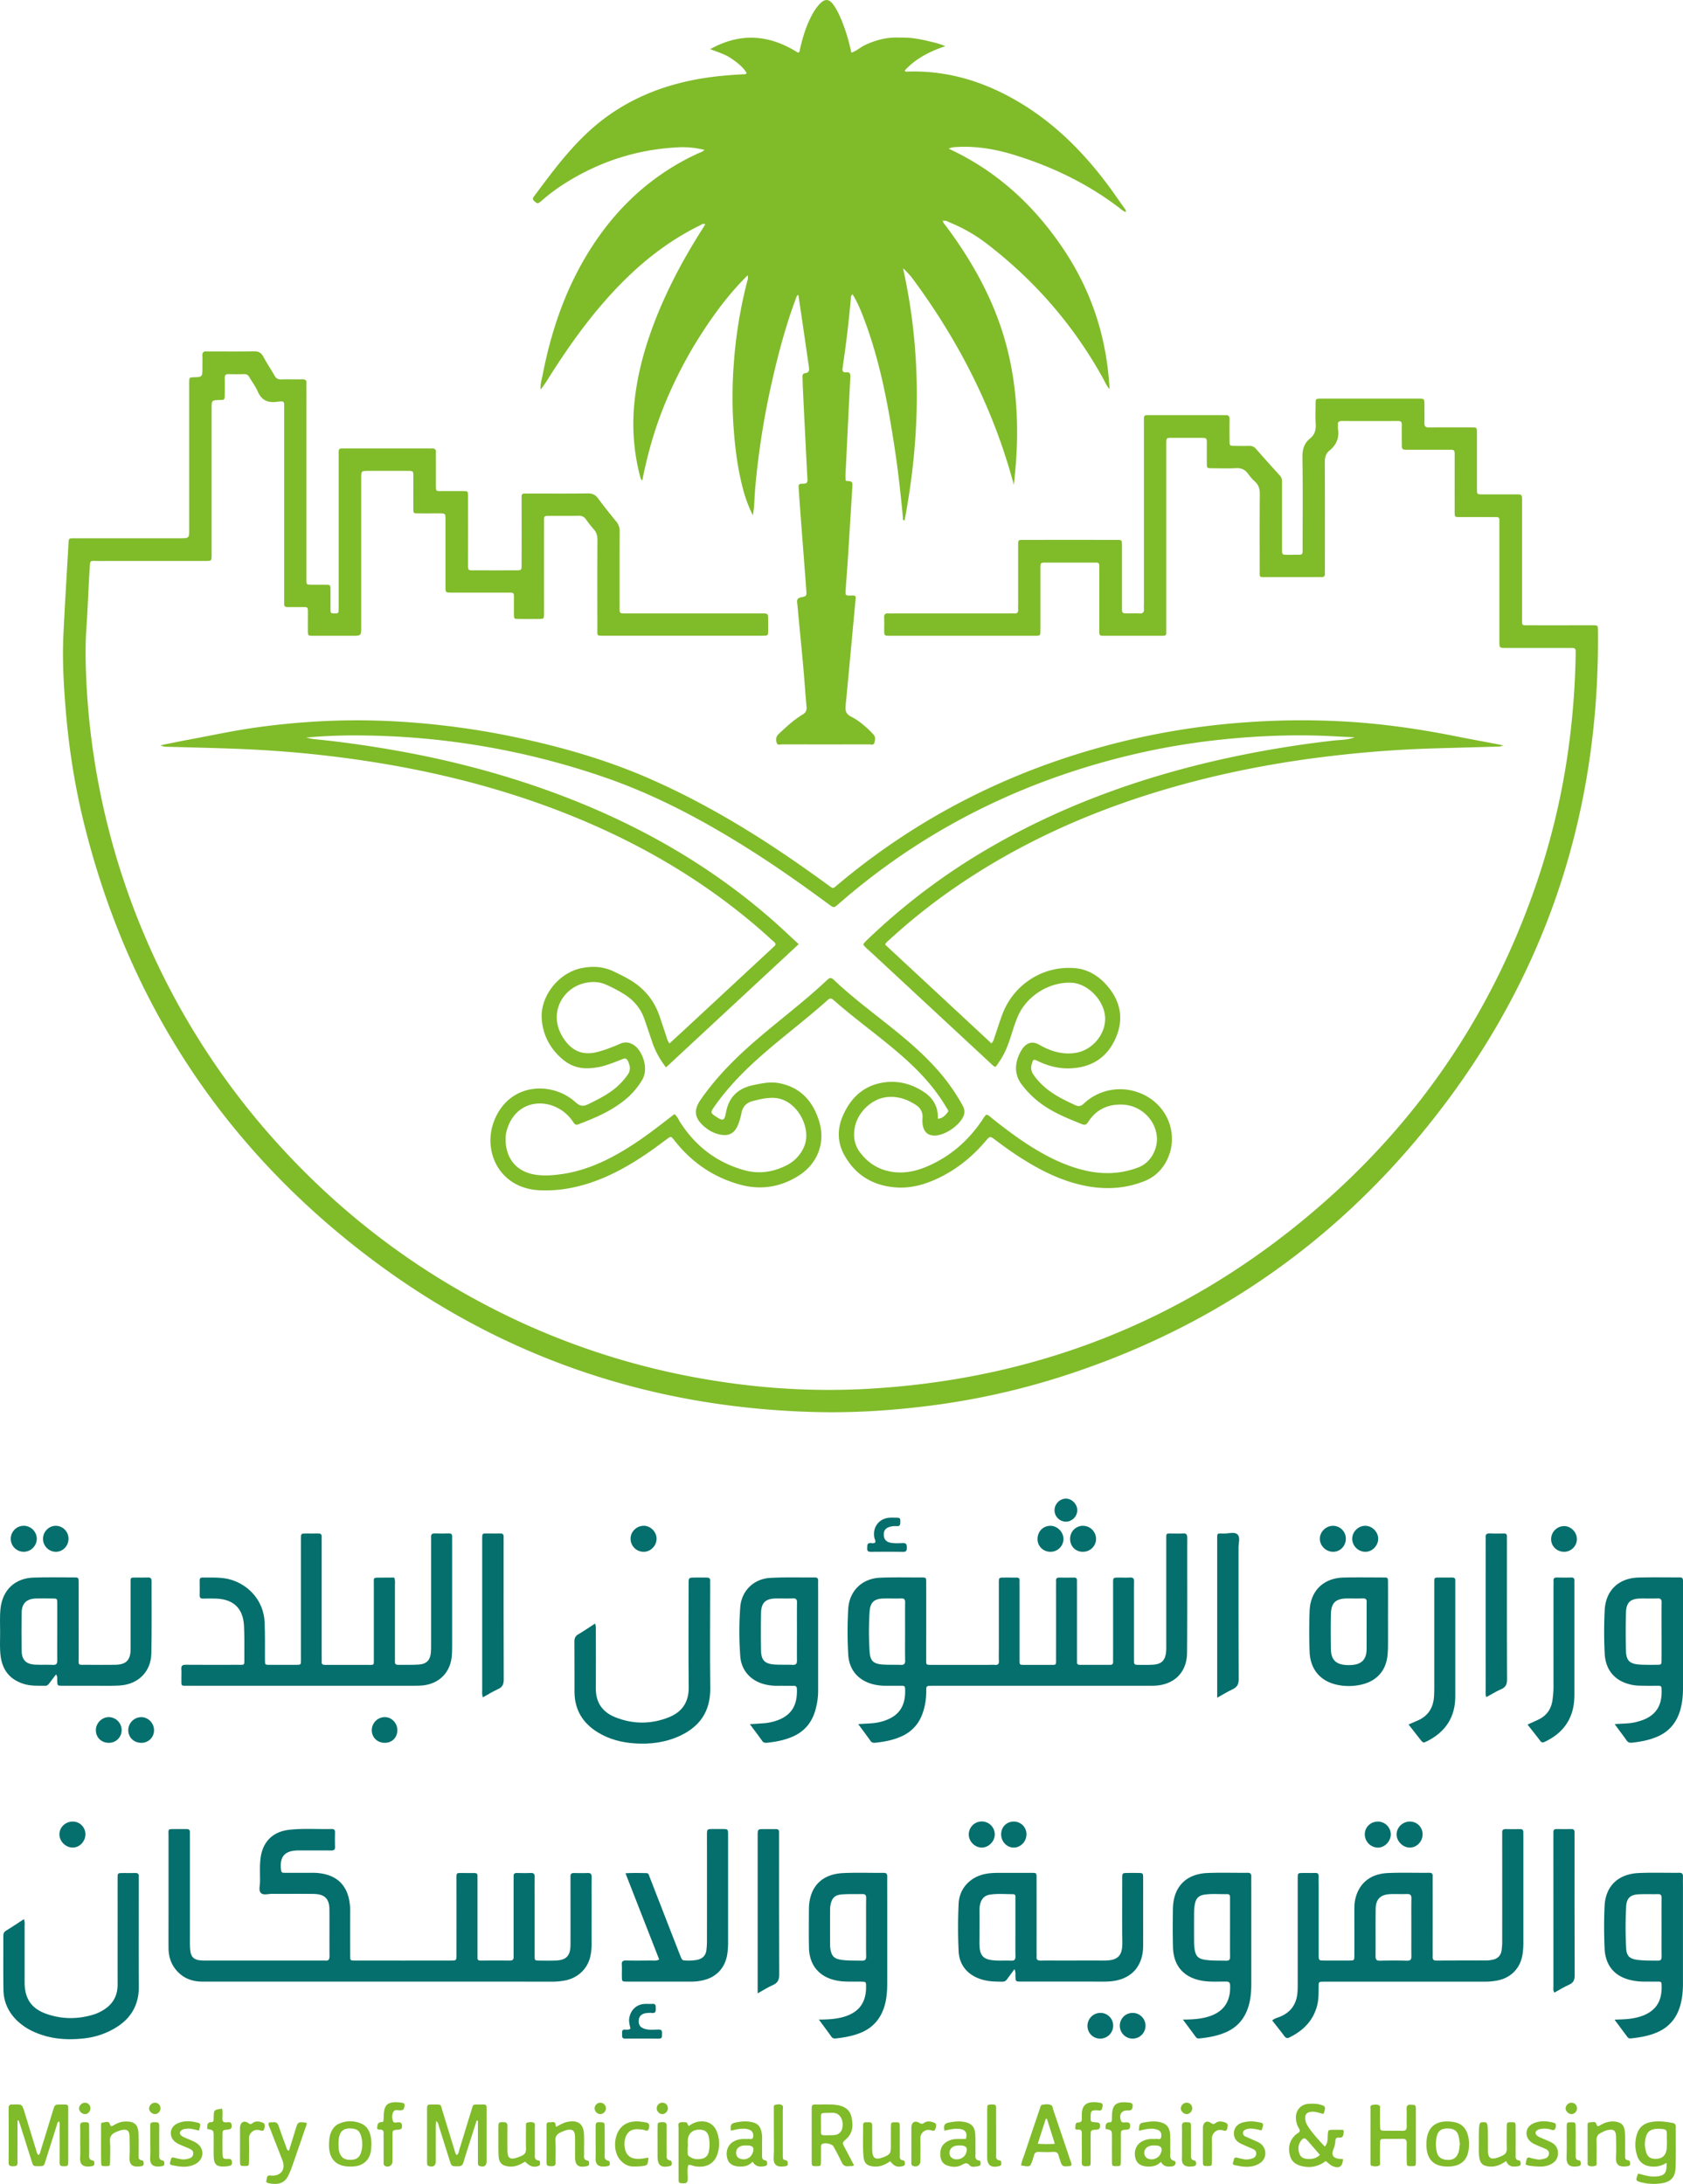 <svg id="Layer_1" data-name="Layer 1" xmlns="http://www.w3.org/2000/svg" viewBox="0 0 2590.37 3361.15"><defs><style>.cls-1{fill:#80bb2a;}.cls-2{fill:#046f6c;}</style></defs><title>20231210001851!شعار_وزارة_الشؤون_البلدية</title><path class="cls-1" d="M1512.87,382c.45,3.55,3.2,5.74,5.14,8.35,34.36,46.27,63.21,95.55,82.34,150.15,20.75,59.23,28.06,120.42,26.45,182.9-.56,21.6-2.47,43.1-4.76,64.76-31-116-84.45-221-155.65-317.19a116.33,116.33,0,0,0-14.91-16.14c28.76,129.38,27,258.57,2.38,388-3.23,0-2.42-2.63-2.57-4.2-3.31-35.49-7.25-70.9-12.58-106.14-10.37-68.55-23.08-136.57-48-201.67-4.73-12.37-9.8-24.63-17-36-2.88,2.22-2.44,5.05-2.66,7.58-3.06,33.83-6.94,67.57-12,101.16-.2,1.32-.16,2.68-.45,4-1,4.76-.16,7.93,5.67,7.35s6.32,2.81,6.08,7.5q-3.6,69.87-6.93,139.75c-.32,6.61-1,13.24-.11,19.81,10.81.77,10.68.76,10,11.79-2.31,36.24-4.46,72.49-6.78,108.72-1,15.63-2.31,31.23-3.36,46.85-.62,9.25-.51,9.26,8.62,9.12,7-.1,7.14,0,6.46,7.39-5,54-9.92,108.12-15.16,162.15-.75,7.73.51,12.81,8.2,16.71,10.69,5.42,20.07,13.1,28.72,21.5,1.91,1.86,3.65,3.89,5.55,5.76,4,3.9,3,8.81,1.82,13.1s-5.67,2.44-8.71,2.45q-66.5.16-133,0c-3,0-7.54,1.93-8.69-2.4s-1.49-9.09,2.57-13c11.57-11.08,23.34-22,37.07-30.32,4.91-3,6.86-6.22,6.33-12-1.87-20.23-3.16-40.52-5-60.75-2.23-25.22-4.75-50.4-7.14-75.6-.76-8-1.35-15.93-2.29-23.87-.56-4.7.53-7.14,5.78-8.26,8.78-1.86,8.9-2.34,8.27-10.94-2.21-30.23-4.62-60.44-6.91-90.67-1.63-21.59-3.28-43.18-4.73-64.78-.55-8.07-.32-8.45,7.4-8.6,4.92-.1,6.23-1.78,6-6.52q-3.58-68.37-6.85-136.75c-.35-7-.46-14-.78-21-.14-3.06.77-5.43,4-5.81,6.72-.79,6.56-5.15,5.81-10.19-2.83-19.1-5.52-38.22-8.31-57.33-2.54-17.46-5.15-34.9-7.82-53-2.89,1.34-3.21,3.91-4,6.12-15,40-26,81.13-35.57,122.67a1237.35,1237.35,0,0,0-23.4,134.74c-2.13,18.18-4,36.42-4.76,54.74a158.94,158.94,0,0,1-2.3,21,204,204,0,0,1-15.23-40.66c-8.28-31.34-12.28-63.33-14.56-95.63a683.8,683.8,0,0,1,.39-96.87,712.84,712.84,0,0,1,20.44-126c.73-2.87,2.16-5.62.93-10.29-29,28.78-52.52,60.65-73.85,94.25a665.26,665.26,0,0,0-54.71,106.53c-15,37-25.77,75.29-33.67,115.26-1.27-1.58-2.19-2.23-2.41-3.07a320.1,320.1,0,0,1-10.24-110.88c3.31-39,12.47-76.83,25.5-113.72,19.62-55.58,46.69-107.45,78.13-157.14,2-3.08,3.86-6.18,6-9.63-3.62-2.17-6,.57-8.24,1.68-42.61,20.86-80.07,48.91-113.87,82-46.48,45.56-84.32,97.84-118.88,152.68a204.93,204.93,0,0,1-12.28,17.9c-1-8.23,1.65-15.74,3.14-23.34,11.87-60.86,30.9-119.21,61.66-173.34,39-68.58,91.82-123.08,162.4-159.49,4.14-2.14,8.42-4,12.58-6.12,3.79-1.93,8.13-2.81,12.38-6.43a135.52,135.52,0,0,0-42.66-3.94c-65.39,3.55-125.2,24-179.7,60.16a298.36,298.36,0,0,0-29.21,22.65c-5,4.26-6.1,4-10.67-.34-2.53-2.4-2.28-4.23-.38-6.8,33-44.5,65.81-89.05,111.24-122.25,41.7-30.46,88.43-48.68,138.9-58.09,23.62-4.41,47.49-6.53,71.45-7.82,1.84-.1,4,.58,5.9-1.88-5.88-9.69-14.73-16.39-24-22.72s-20.33-9.49-32.11-14.12c47.32-26.36,91.72-22,135.1,5.47,3-.83,2.62-3.51,3.11-5.63,4-17.57,9.13-34.78,17.57-50.83a81.52,81.52,0,0,1,11.63-17.41c9.11-10,15.55-9.58,23.13,1.41,4.75,6.9,8.2,14.48,11.42,22.17,6.69,16,11.38,32.62,15.26,50.27,8.28-2.7,14.26-8.69,21.64-12a128,128,0,0,1,23.47-8.39,100.73,100.73,0,0,1,24.76-2.94c8,.11,16,0,24,.92a209.27,209.27,0,0,1,24.53,4.58c8,1.9,16.15,3.51,26.13,7.86-24.93,8.31-45.89,19.44-62.33,37.36,1.11,2.35,2.61,1.75,3.78,1.71,63.31-2.15,121,16.17,174.59,48.56,52.39,31.66,94.93,74,131.66,122.56,9.66,12.74,18.67,26,27.9,39,1.07,1.52,2.87,2.82,2.2,6-4.22-1.37-7.26-4.36-10.49-6.82-48-36.54-101.47-62.35-158.81-80.32-28.75-9-58.16-14.48-88.51-13-4.64.23-9.35,0-14.74,2.68,72.76,33.66,129.25,85.29,173.82,150.37,44.88,65.52,69.41,138,73.82,219.75-5.06-5.88-7-11.09-9.63-15.83-44.51-80.82-103.57-149.2-176.35-205.74a249.23,249.23,0,0,0-59.34-34.74c-3.54-1.43-7-4.16-11.28-2.38.71-1.23.12-1.36-.93-1.1Z" transform="translate(-61.57 -41.9)"/><path class="cls-1" d="M533.12,783.32v145c0,2,0,4,0,6,.22,7.22.24,7.33,7.19,7.47,7.33.14,14.66,0,22,.05,7.74.1,7.84.17,7.93,7.64.11,9.33,0,18.67,0,28,.07,8.38.13,8.38,6.05,8.49,6.33.11,6.5-.11,6.59-8.92,0-3,0-6,0-9q0-112.5,0-225c0-11.77-.94-10.91,10.67-10.91h128a38.11,38.11,0,0,0,4,0c5.07-.56,7.54,1.4,6.91,6.72a43.88,43.88,0,0,0,0,5v43c0,12-.56,10.79,10.73,10.83,10.33,0,20.66-.07,31,0,7.55.07,7.71.17,7.73,7.83q.09,51,0,102c0,13.77-.83,12.08,12.57,12.13q30.51.09,61,0c8.77,0,8.88-.11,8.89-8.77q.07-49,0-98c0-2.34.06-4.67,0-7,0-2.78,1.11-4.39,4.07-4.37,2,0,4-.06,6-.06,30.66,0,61.33.22,92-.17,7.14-.09,11.65,2.25,15.8,7.89,8.89,12.06,18.27,23.79,27.79,35.37a22.49,22.49,0,0,1,5.29,15.49c-.22,37.67-.11,75.34-.11,113,0,2.67.08,5.33,0,8,0,3.23,1.36,5,4.75,4.92,2.66-.05,5.33,0,8,0h206c9.78.06,9.79.06,9.85,9.77,0,5.67.09,11.33,0,17-.14,7.41-.2,7.41-8,7.57-1,0-2,0-3,0H992c-12.52,0-11,.68-11-11.53-.05-45.34-.13-90.67.1-136,0-6.38-1.38-11.55-5.68-16.3a148.39,148.39,0,0,1-11.74-14.92c-2.95-4.26-6.43-6-11.7-5.83-15,.35-30,.07-45,.15-8,0-8.11.14-8.11,8.38q-.06,68,0,136c0,2.34,0,4.67,0,7-.2,7-.22,7.17-7.3,7.25q-16,.18-32,0c-6.81-.08-6.89-.22-7-7.48s0-14.66,0-22c0-11.76,1.06-11-10.56-11h-85c-9.75-.07-9.8-.07-9.8-9.77q0-51.51,0-103c0-9.15-.08-9.19-9.28-9.22-11,0-22,.07-33,0-6.95-.07-7.11-.2-7.16-7.4-.1-16.33,0-32.66,0-49,0-8.88-.11-9-8.72-9-20-.07-40,0-60,0-11.49,0-11.51,0-11.51,11.28q0,114,0,228c0,14.49,0,14.49-14.05,14.49-20,0-40,0-60,0-7.78,0-7.87-.16-8-7.6-.11-8.67,0-17.34,0-26,0-11.44.36-10.51-10.1-10.52-7,0-14-.11-21,0-3.67.06-5.67-1.15-5.44-5.14.15-2.65,0-5.33,0-8q0-145,0-290c0-14.72,1.58-14.17-12.45-12.69-14.54,1.53-22.88-3.69-28.51-16.57-3.3-7.57-8.56-14.27-12.63-21.53-1.87-3.32-4.19-4.72-8-4.63q-12,.29-24,0c-4.24-.1-6,1.49-5.89,5.81.19,8.67.13,17.34,0,26-.09,7.78-.18,7.78-7.65,8-12.55.39-12.55.39-12.55,13.07q0,110,0,220c0,2,0,4,0,6-.12,8.52-.13,8.62-9,8.63q-83,0-166,.05c-12.75,0-11.77-1.92-12.66,11.65-2,30.59-2.92,61.25-5.08,91.82-1.9,27-1.34,53.9-.07,80.89a1141.32,1141.32,0,0,0,283.87,700.47q159.85,181.35,378.82,284A1137.06,1137.06,0,0,0,1147,2164.52c82.8,14.24,166.21,19.53,249.93,14.85,268.74-15,504.7-111.49,706-290.18,153.08-135.86,261.51-301.84,326.33-496.1a1111.51,1111.51,0,0,0,48.07-212,1209.59,1209.59,0,0,0,9.38-130.5c0-2-.06-4,.06-6,.24-3.79-1.44-5.56-5.26-5.41-2.32.09-4.66,0-7,0q-47.51,0-95,0c-10.16,0-10.2-.06-10.2-10.58q0-89.5,0-179c0-13.27,1.37-11.82-11.62-11.88-16.66-.07-33.33,0-50-.05-7,0-7.16-.19-7.18-7.32-.07-29,0-58,0-87,0-9.24-.08-9.3-9.25-9.32-21,0-42,0-63,0-9,0-9.07-.09-9.11-9.44-.05-9.67-.16-19.34,0-29,.09-4.35-1.58-5.77-5.86-5.75q-43,.18-86,0c-4.51,0-7.06,1.08-6.5,6.12.22,2-.25,4,.07,6,2.25,13.69-2.33,24.69-13,33.32-5.94,4.83-7.26,11-7.22,18.53.27,54.33.15,108.66.14,163,0,2.34-.18,4.69,0,7,.45,4.79-1.62,6.73-6.34,6.28-2-.19-4,0-6,0-25.33,0-50.66.06-76,0-13.55,0-12,1.7-12-12.48-.07-38.33-.22-76.66.14-115,.08-7.89-1.58-14.16-7.47-19.54a75.68,75.68,0,0,1-10.59-12c-4.69-6.62-10.53-9.08-18.69-8.65-12.29.65-24.65.25-37,.14-7.61-.06-7.7-.19-7.78-7.8-.1-10,0-20,0-30,0-8.94-.09-9-9.45-9q-22,0-44,0c-8.86,0-8.86.09-9,8.5,0,2,0,4,0,6q0,139.5,0,279c0,12.13,1.32,11.08-11.43,11.1q-40.5,0-81,0c-11.18,0-10.61,1-10.6-11q0-45,0-90c0-2.33-.11-4.67,0-7,.11-3.49-1.72-4.73-5-4.59-1.33.06-2.66,0-4,0-24.33,0-48.66,0-73,0-8.55,0-8.63.11-8.64,8.87q0,47.51,0,95c0,8.62-.09,8.72-8.75,8.72q-111.51,0-223,0c-8.61,0-8.64-.09-8.71-8.74,0-6.33.27-12.68-.09-19-.31-5.41,2-7.12,7-6.62,2.31.23,4.67,0,7,0h179c2.33,0,4.68-.18,7,0,4.83.45,6.68-1.7,6.26-6.39-.21-2.31,0-4.66,0-7q0-46,0-92c0-7.61.16-7.78,7.76-7.79q72-.09,144,0c7.95,0,8,.2,8.07,8.63,0,31.67,0,63.33,0,95,0,9.41.06,9.44,9,9.5,6,0,12-.26,18,.08,5.4.31,7.14-2.11,6.77-7.08-.2-2.65,0-5.33,0-8q0-139,0-278c0-13.29-1.45-12.14,12.51-12.15q53.49,0,107,0c2,0,4,.14,6,0,4.88-.38,6.35,2,6.28,6.59-.18,11-.14,22,0,33,.08,7.56.2,7.63,7.85,7.73,7.33.1,14.67.2,22,0,4.28-.14,7.56.92,10.51,4.29q18.46,21,37.35,41.71c3.12,3.4,3.1,7.1,3.09,11.1q0,48.51,0,97c0,2,0,4,0,6,.2,7.25.21,7.3,7.08,7.48,4,.11,8,.05,12,0,13.61-.1,12.56,1.44,12.57-12.12,0-45.67.46-91.34-.29-137-.21-12.3,2.22-22.21,11.76-29.86,7.55-6.05,9.23-13.78,8.68-23-.61-10.3-.22-20.66-.11-31,.08-7,.2-7,7.24-7.27.66,0,1.33,0,2,0q74.49,0,149,0c9.14,0,9.18.09,9.23,9.43s.22,18.67-.05,28c-.15,5.22,1.82,6.92,7,6.87,21.66-.22,43.33-.12,65-.07,8.76,0,8.85.1,8.86,8.63,0,28.67,0,57.34,0,86,0,8.29.13,8.42,8.17,8.46,17.33.08,34.67,0,52,0,9.18,0,9.26.12,9.26,9.51q0,90,0,180c0,13.3-1.38,11.92,11.55,11.95,32.33.05,64.67,0,97,0,8.12,0,8.18.12,8.27,8.27,3.08,295.09-89,556.77-278.76,782.71-149.59,178.1-337,300.62-559.39,369.22a1137.21,1137.21,0,0,1-198.08,41.89c-56.33,6.87-112.83,10.21-169.54,8.73-252.08-6.58-480.45-83.67-681.95-235.33C406.47,1809,259,1584.6,190.73,1308.57c-14.49-58.61-23.56-118.14-28.35-178.36-3-37.25-4.95-74.51-3.18-111.84,2.22-46.92,5.18-93.81,7.85-140.7.41-7.28.49-7.36,9.43-7.36q81,0,162,0c14.31,0,14.31,0,14.31-14.21v-220c0-2-.05-4,0-6,.19-7.29.2-7.29,7.05-7.56,13.25-.52,13.24-.52,13.25-14.27,0-6.34.22-12.68-.07-19-.22-4.79,1.67-6.81,6.37-6.45,1.33.11,2.67,0,4,0,23,0,46,.24,69-.16,6.82-.11,11.06,1.82,14.36,8,5.35,10,11.77,19.36,17.27,29.26,2.42,4.35,5.3,6.06,10.27,5.9,10.65-.33,21.33.11,32-.18,5.07-.14,7.49,1.39,6.87,6.74a62.65,62.65,0,0,0,0,7Z" transform="translate(-61.57 -41.9)"/><path class="cls-1" d="M1091.9,1647.86c7.31-6.69,14.2-12.93,21-19.25q68.52-63.57,137-127.17c1-.9,1.86-1.92,2.91-2.74,3-2.39,3.11-4.59.1-7.21-6.54-5.68-12.84-11.63-19.37-17.33-86.72-75.7-184.57-133.07-291-176.22-89.52-36.3-182.2-61.48-277.24-78.3A1749,1749,0,0,0,484,1197.49c-55.2-3.92-110.51-4.66-165.78-6.31a20.18,20.18,0,0,1-9.64-2.23c14.11-2.83,28.18-5.84,42.32-8.47,35.67-6.62,71.14-14.33,107.12-19.28q43.09-5.92,86.48-8.64a1082.62,1082.62,0,0,1,132.86,0,1229.71,1229.71,0,0,1,184.9,25.49c68.17,14.73,134.86,34.14,198.89,62.19,61.79,27.08,120.48,59.82,177.17,96.29,33.35,21.46,65.81,44.22,97.88,67.55,8.07,5.87,6.84,6,14.1-.09,125.53-105.64,268.45-177.26,427.11-217.93a1140.6,1140.6,0,0,1,202.9-32.55,1183.76,1183.76,0,0,1,153.82-1c56.26,3.33,111.94,11.35,167.2,22.36,22.85,4.55,45.78,8.73,68.67,13.09,1.2.23,2.36.61,5.26,1.37-5,1.93-8.62,1.62-12.09,1.72-31,.93-61.95,1.71-92.92,2.61q-80,2.31-159.42,11.72c-80.85,9.45-160.59,24.51-239,46.57-121.75,34.27-236.4,84.13-340.86,156.19a914.58,914.58,0,0,0-100,79.63c-2.4,2.21-5.23,4.08-7.11,7.88l163.62,152c3.45-3.14,4-7.18,5.25-10.7,4.22-11.93,7.7-24.14,12.36-35.88,17.9-45,62.63-73.22,110.69-69.17,21.73,1.83,38.94,13.39,52.31,30,19.79,24.66,23,52,9.35,80.52-13.45,28.16-36.65,42.14-67.59,43.65-18.07.88-35-3.42-51.15-11.28-6.27-3-6.87-2.59-8.91,4-1.87,6.07-1.41,11.59,2.37,17.06a106.76,106.76,0,0,0,26.84,26.58c11.79,8.27,24.66,14.48,37.73,20.41,5.35,2.43,8.67,1.55,13-2.5,26.72-25.09,66.54-29.12,98.14-10.42,34.51,20.42,47.34,63.08,29.44,98.1-7.57,14.81-18.9,25.59-34.49,31.75-33.14,13.09-66.9,13.43-101.06,4.86-32-8-61-22.91-88.66-40.52-13.5-8.59-26.51-17.9-39.28-27.54-8.59-6.49-8.53-6.44-15.18,1.39-20.31,23.93-44.14,43.42-72.58,57-20.1,9.58-41.2,15.82-63.63,14.53-36.24-2.1-64.36-18.57-81.79-50.76-10.22-18.87-10.53-39.14-2.06-58.93,12.72-29.77,34.42-49.11,67.37-52.45,21.5-2.17,41.81,4.06,59.46,16.44,13.22,9.27,20.38,22.66,19.62,39.93,7.39-.45,11.41-5.38,15.24-10.06,2-2.5-.78-5-2-7.16a270.45,270.45,0,0,0-27.28-38.18c-21.65-25.58-47.12-47.05-73.15-67.91-24.19-19.37-49-38-72.24-58.51-3.23-2.85-5.81-4.83-10.08-1-39.66,35.64-83.15,66.79-121.77,103.67-19.8,18.92-38,39.25-53.66,61.8-5,7.23-4.75,8.38,2.39,13.39.28.19.57.35.85.53,11,7.27,13.24,6.84,15.53-5.78,4.33-23.88,18.15-37.51,41.67-42.48,13.12-2.78,26.19-5.63,39.55-3.2,33.57,6.11,53,28.11,62.38,59.18,10,33.06-2.82,65.46-32.48,83.86-28,17.36-58.26,21.93-90.18,13-38.71-10.85-70.69-32.1-96.3-63-1.49-1.8-2.93-3.63-4.39-5.45-4.8-6-4.81-6-10.67-1.72-7.53,5.5-14.94,11.18-22.57,16.56-30,21.2-61.51,39.79-96.71,51.33-24.93,8.17-50.41,12.37-76.68,11.2-63.29-2.81-88.33-61-70.39-106.79,23.46-59.94,90.12-60.89,125.18-28.8,7,6.4,12.11,6.83,19.88,3,14.71-7.16,29.27-14.44,42-25a106.56,106.56,0,0,0,18.19-19.8c5.26-7.27,4.28-14.24.69-21.58-1.75-3.6-4-4.68-8-3.06-8,3.27-16.1,6.38-24.31,9.1a102.84,102.84,0,0,1-28.4,5.12c-15.48.64-28.75-4.22-40.38-14.25-18.83-16.24-29.67-36.65-31.54-61.45-2.61-34.65,25.32-70.62,60.39-78.2,17.42-3.77,34.35-2.8,50.69,5.08,8.71,4.2,17.38,8.39,25.66,13.4q32.57,19.68,44.73,55.65c3.29,9.79,6.51,19.59,9.82,29.37C1087.85,1639.48,1088.84,1643.38,1091.9,1647.86Zm487.85,109.49c4.11,1,6.76,4.1,9.82,6.53,17.22,13.7,34.73,27,53.22,39,24.72,16,50.51,29.71,79,37.89,31,8.91,61.6,9.46,92.11-2.31,21-8.09,29.84-31.1,28.22-47.36-2.72-27.24-25.65-48.18-53.09-49.18-22.44-.82-40.25,7.59-52.56,26.62-2.51,3.87-4.69,5.47-9.63,3.48-17.63-7.08-35.27-14.06-51.55-24a146.49,146.49,0,0,1-41.32-37.18c-14.11-18.77-8.62-39.32.67-54.1a23.05,23.05,0,0,1,1.77-2.42c7.11-8.4,15.12-10,24.74-4.49,17.52,10,35.85,15.79,56.34,12.4,25.74-4.25,46.31-29.08,45-54.59-1.35-26-26.27-51.89-51.33-53.24-33.52-1.8-68.3,19.37-82.25,50.1-4.28,9.42-7.3,19.29-10.44,29.13-4.67,14.61-9.74,29.07-18.61,41.82-7.09,10.21-5,10.94-14.54,2.07q-91.23-84.69-182.45-169.38c-4.35-4-9.14-7.7-12.67-12.6a18.62,18.62,0,0,1,1.74-2.73c1.82-1.94,3.71-3.83,5.63-5.67A982,982,0,0,1,1577.25,1351c111.67-66.06,231.89-110.12,358-139a1632.15,1632.15,0,0,1,180.1-30.47c9.74-1.1,19.87-.55,31.25-4.94-9.84-.46-17.65-.73-25.45-1.19-61.36-3.66-122.59-1.41-183.63,5.17A1086,1086,0,0,0,1785.31,1208c-161.89,41.29-306.91,115-433,225.07-7.27,6.34-7.28,6.36-14.85.78-37.84-27.87-76.15-55.06-115.77-80.36-73-46.56-148.77-87.56-230.84-115.69a1177.81,1177.81,0,0,0-372.49-64,822.83,822.83,0,0,0-85.52,3.22,91.57,91.57,0,0,0,13.54,2.59c39.13,3.81,78,9.36,116.74,16,91.47,15.74,180.83,39.22,267.52,72.53,117.66,45.21,225.57,106.93,320.52,190.39,13.22,11.62,25.94,23.81,39.7,36.49l-204.19,189.6a129.36,129.36,0,0,1-21.8-40.57c-3.81-11.36-7.63-22.71-11.59-34-5.48-15.66-15.4-27.79-29.24-36.9a215.74,215.74,0,0,0-29-15.54c-11.19-5.15-22.7-5.27-34.2-2.57-35,8.22-58.64,50.7-28.62,89.59,12.46,16.15,28.34,21.27,47.7,16.61a185.64,185.64,0,0,0,19-6c6-2.14,11.78-4.64,17.59-7.13,7.85-3.37,15-1.83,21.67,2.91,11.54,8.16,22.81,35.22,11.53,53.36a117.16,117.16,0,0,1-22.23,26.84c-22.24,19.45-48.79,30.9-76,41.12-3.85,1.45-5.49-.33-7.27-3a66.86,66.86,0,0,0-15.57-16.78c-29.64-22.08-73.45-15.55-86.53,27.32a48.81,48.81,0,0,0-2.37,12.73c-.8,26.65,12,51.37,44.7,57,13.4,2.32,27.28,1.31,40.87-.58,30.8-4.27,59.09-15.62,86-30.7,24.49-13.71,47.2-30,69.37-47.17,6.29-4.86,12.59-9.69,18.94-14.57,4.52,3.61,6.25,8.45,8.91,12.59,23.66,36.86,56.22,61.85,98.52,73.69,22.56,6.31,44.28,3,64.94-7.39a56.71,56.71,0,0,0,27-28.34c9.19-20.6-.57-47.43-16-62-9.36-8.88-20.11-13.69-33.26-13.62-10.16.05-19.74,2.44-29.44,4.9s-15.47,8.33-17.48,18.24a93.18,93.18,0,0,1-6,20c-5.21,11.48-13.47,15.77-25.77,13.62-10.16-1.78-18.83-6.54-26.42-13.3-14.24-12.69-15.63-24.73-4.84-40.34,22-31.74,48.54-59.23,77.34-84.71,38.68-34.23,80.53-64.75,118.07-100.32,4-3.79,6.5-2.78,9.85.41,26.86,25.53,56.53,47.69,85.45,70.75,27.14,21.62,53.51,44.07,76.32,70.39a300.2,300.2,0,0,1,36,51.5c2.88,5.2,4.3,10.25,2,16.16-5.72,14.89-28.9,30.89-45,30.74-9.63-.09-15.44-4.89-17.65-14.36a43.88,43.88,0,0,1-.67-12.93,20.57,20.57,0,0,0-9.14-19c-13.81-9.54-29.39-14.76-46.16-12.83-23.69,2.73-45.23,24.13-49.2,47.73-2.17,12.94-.34,25.46,7.51,36.25,10.71,14.73,24.79,25.06,42.69,29.5,21.28,5.29,41.78,1.6,61.45-6.85,34.92-15,62.61-38.85,83.93-70.21C1574.88,1763.73,1576.46,1760,1579.75,1757.35Z" transform="translate(-61.57 -41.9)"/><path class="cls-2" d="M643.56,3091.7q-135,0-270,0c-15,0-28.13-4.3-38.69-15.41-9.72-10.23-13.84-22.56-13.92-36.4-.11-18.66,0-37.32,0-56q0-58,0-116c0-11.51-1.91-11,11.46-11,5.33,0,10.67.11,16,0,3.7-.09,5.66,1.26,5.47,5.18-.11,2.33,0,4.67,0,7q0,81,0,162a98.43,98.43,0,0,0,.75,13.95c1.2,8.44,5.14,12.38,13.43,13.73a62.46,62.46,0,0,0,10,.57q90,0,180,0a35.38,35.38,0,0,1,4,0c5.43.62,6.71-2.06,6.67-7.06-.19-24,.08-48-.15-72-.15-16.25-7.45-23.31-24.37-23.52-21.33-.27-42.66,0-64-.15-5.88-.05-13.42,2.7-17.23-1.51-3.66-4.06-1.21-11.48-1.18-17.4.05-11.66-.66-23.32.68-35,3-25.89,18.61-41.87,44.53-44.71,21.59-2.36,43.29-.66,64.93-1.14,3.86-.09,5.36,1.43,5.27,5.27-.16,7.33-.21,14.67,0,22,.13,4.28-1.42,5.83-5.77,5.77-15.33-.19-30.66-.07-46-.07-1.66,0-3.33,0-5,0-20.77.13-28.92,9.72-26.27,30.44.49,3.84,2.56,4,5.38,4,14,0,28,.08,42,0A79.8,79.8,0,0,1,564.3,2927c19.13,5.5,30.28,18.51,34.42,37.72a87.54,87.54,0,0,1,1.82,18.86q-.18,34,0,68c0,7.57.15,7.71,7.66,7.72q73.49.08,147,0c8.79,0,8.93-.13,8.94-8.81q.07-57.49,0-115c0-12.4-.62-10.84,10.54-10.93,5.67,0,11.34.08,17,0,3.32,0,5,1.31,4.82,4.73-.09,2.33,0,4.67,0,7v112c0,2.33.08,4.67,0,7,0,3,1.49,4,4.33,4q23-.06,46,0c3.86,0,5.35-1.88,5.24-5.53-.06-2.33,0-4.66,0-7q0-55,0-110c0-2.33.13-4.67,0-7-.25-3.85,1.43-5.36,5.27-5.27,7,.16,14,.27,21,0,5-.22,6.28,1.87,6.19,6.5-.22,12.33-.07,24.66-.07,37,0,28,0,56,0,84,0,7.13.17,7.23,7.05,7.33,8,.11,16,.18,24,0,17.55-.42,24.07-7,24.12-24.49.1-32.66,0-65.32,0-98,0-2.33.09-4.67,0-7-.13-3.78,1.54-5.38,5.38-5.29,7,.16,14,.25,21,0,4.91-.2,6.31,1.88,6.23,6.5-.21,12.66-.07,25.33-.07,38,0,21.67-.08,43.33,0,65a90.76,90.76,0,0,1-1.6,16.89c-3.68,20-18.77,35-39.31,39a107,107,0,0,1-20.86,1.84Q777,3091.63,643.56,3091.7Z" transform="translate(-61.57 -41.9)"/><path class="cls-2" d="M1382.52,2695.42c12.62-1.1,23.31-.69,33.72-3.36a68.08,68.08,0,0,0,18.51-7.26c18-10.86,20.76-28.81,19.82-44.94-.19-3.26-2.44-3.5-4.92-3.5-8,0-16,0-24,0a81.32,81.32,0,0,1-18.83-1.92c-23.74-5.7-38.38-21.88-39.72-46.37a611.19,611.19,0,0,1,0-69.94c1.65-27.81,21.4-47,49.33-48.08,21-.84,42-.35,63-.36,7.58,0,7.69.12,7.7,7.56q.07,49.48,0,99c0,5.66,0,11.33,0,17,.09,11.77-1.43,10.93,10.5,10.94q42.48,0,85,0c3.33,0,6.68-.23,10,.05,4.65.4,6.66-1.15,6.4-6.12-.35-6.64-.08-13.32-.08-20q0-50,0-100c0-8.15.1-8.2,8.12-8.28,6.33-.07,12.66.08,19,0,3.34-.06,5,1.22,4.75,4.68-.14,2.33,0,4.67,0,7q0,57,0,114c0,9.06-.4,8.7,8.74,8.69,12,0,24,.06,36,0,12.74-.09,11.37,1.54,11.39-10.94q.09-55.48,0-111c0-2.33.13-4.68,0-7-.24-3.7,1.08-5.52,5.06-5.43,7.67.17,15.33.1,23,0,2.93,0,4.22,1.28,4.14,4.17-.06,2.33,0,4.67,0,7v112c0,2.33.06,4.66,0,7-.06,2.94,1.39,4.17,4.26,4.17,15.66,0,31.32-.06,47,0,3.65,0,4.43-1.93,4.38-5-.09-5.67,0-11.33,0-17q0-52,0-104c0-8.17.1-8.21,8.08-8.3,6-.07,12,.25,18-.09,4.9-.29,6.3,1.64,6.2,6.34-.26,12-.09,24-.09,36q0,42,0,84c0,8,.12,8,8.33,8.08,7,0,14,.22,21-.26,12.9-.89,18.55-6.43,20-19.22a95.8,95.8,0,0,0,.29-11q0-78,0-156c0-2,0-4,0-6,0-10.66-.7-9.69,9.68-9.72,5.33,0,10.69.32,16-.09,5.51-.42,6.62,2.07,6.61,7-.15,59,.21,118-.3,176.94-.26,29.85-19.79,49-49.64,50.39-3.66.17-7.33.13-11,.13H1502.06c-2,0-4,0-6,0-8.71.09-8.86.09-8.88,8.61a101.06,101.06,0,0,1-5.43,33.35c-5.91,17-17,29.08-33.52,36.3-12.36,5.39-25.37,7.9-38.66,9.32-3,.32-5.85.44-8-2.57C1395.62,2713,1389.47,2704.85,1382.52,2695.42Zm72.09-141.78c0-15.28-.1-30.57.07-45.86,0-4.28-1.4-5.92-5.74-5.81-9,.22-18-.06-26.92.09-14.7.25-20.92,5.37-22,20a466.09,466.09,0,0,0,0,61.75c.89,14.21,5.77,18.77,19.92,19.85,9.26.71,18.61.17,27.9.56,5.05.21,7-1.34,6.89-6.7C1454.4,2582.89,1454.62,2568.27,1454.61,2553.64Z" transform="translate(-61.57 -41.9)"/><path class="cls-2" d="M668.24,2469.81c1.92,4.23,1.2,8,1.2,11.56q.09,55.5,0,111c0,2.33.1,4.67,0,7-.13,3.33,1.31,4.84,4.7,4.79,10.66-.16,21.36.31,32-.44,12.28-.87,17.75-6.95,18.69-19.26.31-4,.25-8,.25-12q0-79,0-158c0-2,.16-4,0-6-.43-4.49.91-6.83,6-6.58,7,.33,14,.22,21,0,3.74-.11,5.64,1.12,5.39,5.07-.13,2,0,4,0,6q0,81.5,0,163c0,4.33-.11,8.67-.38,13-1.63,26.41-19.19,44.53-45.6,47-4.3.4-8.65.38-13,.39q-173,0-345.95,0c-13.6,0-11.58,1.41-11.76-11.6-.06-4.66.29-9.35-.08-14-.44-5.4,1.91-6.72,6.94-6.69,26.33.19,52.66.14,79,.07,12.14,0,11.07,1.56,11-11.38,0-16.33.34-32.69-.54-49-1.44-26.56-16.32-40.61-42.85-41.52-6.66-.23-13.34-.17-20,0-3.72.08-5.48-1.15-5.38-5.14.19-7.66.09-15.33,0-23,0-2.88,1.25-4.28,4.16-4.24,15.28.19,30.62-1.09,45.58,3.8,28.7,9.38,48.81,34.38,50.21,64.43.88,19,.45,38,.56,57,0,9.79-.3,9.08,9.41,9.09,13,0,26,.06,39,0,6.88-.05,7-.18,7-7.28.07-25,0-50,0-75q0-56,0-112c0-7.71.13-7.77,7.56-7.87,6.33-.08,12.67.11,19,0,3.77-.1,5.58,1.27,5.32,5.18-.16,2.32,0,4.67,0,7v178c0,2.34.16,4.68,0,7-.31,4,1.7,5.16,5.38,5.08,7-.15,14,0,21,0,14.33,0,28.66.07,43,0,12.37-.08,10.89,1.62,10.91-11.39.07-37.33,0-74.65,0-112,0-11.73-1.45-10.89,10.51-10.93C654.61,2469.8,661.57,2469.81,668.24,2469.81Z" transform="translate(-61.57 -41.9)"/><path class="cls-2" d="M2019.67,3151.5c3.84-3.39,8.18-4.21,12.08-5.82,17.3-7.11,25.78-20.26,26.89-38.56.26-4.32.29-8.66.3-13q0-78,0-156c0-2,0-4,0-6,.17-7.46.18-7.52,7.9-7.62,6.33-.08,12.66.12,19-.05,3.82-.11,5.44,1.34,5.34,5.23-.17,6,0,12,0,18q0,51,0,102c0,9.49.07,9.55,9.05,9.59,12.66.06,25.32.1,38,0,7.67-.07,7.85-.21,7.89-7.84.09-22.66,0-45.32,0-68,0-6.33,0-12.68,1.48-18.89,5.53-24,22.94-38.65,49.65-39.92,21.28-1,42.64-.17,64-.42,6.63-.07,5.41,4.33,5.41,8.13q.06,53.49,0,107c0,4.67.15,9.34,0,14-.17,4,1,6.08,5.53,6,26-.18,52-.11,78-.23A48.92,48.92,0,0,0,2359,3058c7.72-1.53,12.42-6.34,13.67-14a95.3,95.3,0,0,0,1-14.93q.09-80,0-159.94c0-2.33.1-4.67,0-7-.19-3.91,1.76-5.26,5.46-5.19q11,.2,22,0c4-.06,5.29,1.92,5.1,5.56-.11,2,0,4,0,6q0,82,0,163.94a115.46,115.46,0,0,1-1.22,16.93c-3.16,21.3-17.42,36.36-38.54,40.56a105.59,105.59,0,0,1-20.86,1.85q-120.46-.1-240.92,0c-2,0-4,0-6,0-7.44.17-7.5.18-7.56,7.85-.09,9.65.15,19.27-2.3,28.79-6,23.36-21.26,38.62-42.29,49-3,1.48-5.47,1.65-7.82-1.43C2032.53,3167.68,2026.09,3159.66,2019.67,3151.5Zm214.15-142.91c0-15-.17-29.92.1-44.87.09-5.24-1.75-7-6.91-6.83-8.63.32-17.29-.19-25.92.17-14.71.63-22,7.82-22.17,22.52-.31,24.26,0,48.53-.18,72.79,0,4.88,1,7.26,6.55,7.12q20.92-.49,41.88,0c5.43.12,6.79-2.08,6.72-7C2233.69,3037.84,2233.82,3023.21,2233.82,3008.59Z" transform="translate(-61.57 -41.9)"/><path class="cls-2" d="M1623,3072.52l-10.88,14.72c-1.8,2.43-3.55,4.52-7.17,4.52-10.68,0-21.3-.15-31.68-3.17-21.5-6.25-35.27-21.59-36.26-43.77-1.09-24.27-1.13-48.66,0-72.93,1.07-23.86,18.08-41.51,41.5-46,8.58-1.65,17.22-1.58,25.88-1.57,15,0,30,0,45,0,7.46,0,7.59.15,7.6,7.81q.07,57,0,113.94c0,2.34.18,4.68,0,7-.45,4.84,1.78,6.39,6.41,6.29,10.33-.21,20.66-.06,31-.06,22,0,44-.13,66,0,22.43.17,28.92-7.78,28.59-28.49-.52-32.64-.16-65.3-.12-98,0-8.2.11-8.24,8.15-8.34q8-.11,16,0c7.92.1,8,.14,8,8.45.06,16,0,32,0,48,0,17.33.06,34.65,0,52a95.29,95.29,0,0,1-.82,14.94c-4.46,26.93-23.64,42.52-53.78,43.69-9.32.36-18.66.08-28,.09q-52.47,0-104.95,0c-8.82,0-8.77-.07-9-8.44C1624.35,3080.37,1625,3077.39,1623,3072.52Zm1.42-63.88c0-15,0-29.94,0-44.9,0-2.86.82-6.63-3.75-6.62-12,0-24-1.13-35.85.77-7.21,1.15-11.87,5.58-14.08,12.54a37.51,37.51,0,0,0-1.63,11.79c.09,14,0,27.94,0,41.91,0,5.32-.28,10.68.32,15.94,1.38,12,6.36,16.76,18.42,18.53,9.93,1.45,19.94.34,29.89.86,5.29.27,6.85-1.8,6.76-6.92C1624.28,3037.91,1624.45,3023.27,1624.45,3008.64Z" transform="translate(-61.57 -41.9)"/><path class="cls-2" d="M147.8,2618.89c-3.78,5-7,9.12-10.14,13.36-1.62,2.19-3.13,4.14-6.32,4.12-11.32-.06-22.69.55-33.7-3-20.5-6.55-32-20.6-35-41.82-1.7-12.28-.9-24.63-.88-36.95s-.74-24.66.59-37c3.08-28.56,22.07-46.8,50.88-47.74,20.65-.67,41.33-.28,62-.25,7.3,0,7.4.16,7.41,8,0,38-.06,76,.05,114,0,14.55-2.05,12.34,12.83,12.48,14.33.13,28.67.17,43,0,17.33-.22,24-7.09,24.08-24.51q.09-50.51,0-101c0-9.08-.64-8.82,8.6-8.79,6,0,12,.21,18-.06,4.45-.2,5.69,1.66,5.67,5.87-.15,37,.44,74-.36,111-.62,28.33-20.32,47.69-49,49.39-13,.77-26,.32-39,.35q-24.49.06-49,0c-7.63,0-7.56-.13-7.9-7.58C149.54,2625.88,150.52,2622.84,147.8,2618.89Zm1.91-65.41c0-14.65.07-29.29,0-43.94-.05-7.28-.19-7.39-7-7.48-8.65-.12-17.31-.22-26,0-14.15.38-21.58,7.53-21.82,21.73q-.51,29.45,0,58.9c.26,14.09,6.83,20.5,21.07,21.2,9,.43,18-.1,26.95.33,5.31.25,6.89-1.73,6.81-6.83C149.55,2582.77,149.7,2568.12,149.71,2553.48Z" transform="translate(-61.57 -41.9)"/><path class="cls-2" d="M2546.58,3150.24c10.69-.4,19.23-.48,27.64-2a79.57,79.57,0,0,0,18.22-5.07c23.36-10.29,27.44-28.48,26.51-47.81-.16-3.28-2-3.68-4.63-3.67-7,0-14-.05-21,0a99.81,99.81,0,0,1-15.91-1.18c-28.53-4.41-44.94-21.47-46.16-50.14-.91-21.61-1-43.33,0-64.93,1.41-30.54,20.65-49.28,52.1-50.83,20.93-1,42-.18,62.94-.4,4.59,0,5.71,2,5.59,6-.16,5.65,0,11.32,0,17q0,73.45,0,146.9c0,12.35-1.06,24.58-4.81,36.49-6,19-18,32.26-36.45,39.79-12.16,5-24.88,7.17-37.82,8.61-2.42.27-4.61.34-6.26-1.9C2560.29,3168.69,2554,3160.27,2546.58,3150.24ZM2618.94,3009c0-15.3-.08-30.6.06-45.9,0-4-.91-6.17-5.5-6.06-10,.25-20-.24-29.92.27-12.62.65-18.38,5.87-19.1,18.46a576.46,576.46,0,0,0,0,64.8c.67,11.94,5.42,16.08,17.55,17.67,10.25,1.34,20.57,1,30.87,1.23,5.05.12,6.18-2,6.12-6.56C2618.83,3038.28,2618.94,3023.64,2618.94,3009Z" transform="translate(-61.57 -41.9)"/><path class="cls-2" d="M2546.79,2695.44c12.42-1.12,23.14-.53,33.45-3.4a90.81,90.81,0,0,0,13.25-4.33c22.83-10.39,26.4-29.05,25.43-47.51-.16-3.08-1.89-3.86-4.58-3.84-7.66,0-15.33.11-23-.05-5.32-.1-10.73,0-15.94-1-26.86-4.69-42.71-21.59-44-49-1.08-21.94-1.08-44,0-66,1.46-30.73,21.47-49.7,52.23-50.52,20-.54,40-.22,60-.2,8.2,0,8.3.1,8.33,8.11.07,15,0,30,0,45q0,58,0,116c0,12.7-1.06,25.28-5,37.48-5.85,18.19-17.32,31.2-35,38.69-12.09,5.13-24.8,7.55-37.74,9-3.4.38-6.41.33-8.77-3C2559.67,2712.72,2553.64,2704.78,2546.79,2695.44Zm72.15-142.24c0-15-.14-29.94.09-44.91.07-4.7-1.33-6.53-6.22-6.35-8.64.32-17.3,0-25.94.11-15.7.21-22.2,5.83-22.67,21.4-.6,19.61-.57,39.26-.06,58.87.41,15.5,5.75,20.49,21.53,21.46,8.29.51,16.63.35,24.95.33s8.27-.09,8.31-8C2619,2581.81,2619,2567.51,2618.94,2553.2Z" transform="translate(-61.57 -41.9)"/><path class="cls-2" d="M1882.21,3150.08c14.13,0,25.73-.77,37.07-3.87,24.8-6.78,36.48-22.87,35.63-48.42-.17-4.9-1.74-6.16-6.39-6.19-12-.07-24,.8-35.92-1.13-28.61-4.61-44.86-22.51-45.63-51.71-.51-19.65-.4-39.33-.12-59,.47-33.44,19.69-53.78,53-55.22,20.63-.88,41.32-.12,62-.33,4.48-.05,5.76,1.75,5.66,5.87-.18,7.33,0,14.67,0,22q0,71,0,142c0,12.71-.9,25.29-4.92,37.48-6,18.13-17.56,31.08-35.24,38.5-12.42,5.21-25.48,7.56-38.78,9-2.43.26-4.61.35-6.26-1.9C1896,3168.64,1889.71,3160.17,1882.21,3150.08ZM1954.78,3009c0-15.31,0-30.63,0-45.94,0-3.25-.13-6.09-4.5-6-11.3.22-22.65-.88-33.91.61-9.73,1.28-14.05,5.55-15.82,15.18a68.88,68.88,0,0,0-1.11,11.9c-.12,15.64-.09,31.29,0,46.94a68.87,68.87,0,0,0,.79,9.93c1.71,11.13,5.56,14.93,16.59,16.55,10.59,1.56,21.26,1.06,31.9,1.34,5.06.14,6.18-2,6.12-6.55C1954.66,3038.28,1954.78,3023.62,1954.78,3009Z" transform="translate(-61.57 -41.9)"/><path class="cls-2" d="M1215.77,2695.49c7.75-.51,14-.9,20.13-1.33A78.29,78.29,0,0,0,1262,2688c22-9.62,26.83-27.45,26.1-47.15-.13-3.5-2.09-4.46-5.19-4.45-8,.05-16-.06-24,0a77.85,77.85,0,0,1-21.75-2.62c-20.7-5.73-34.65-21.36-36.2-42.87a500.66,500.66,0,0,1,0-75.89c2-24.84,20.7-43.19,46-44.66,22.91-1.34,46-.47,68.94-.71,4.13,0,5,2,4.9,5.55-.16,6,0,12,0,18q0,74.46,0,148.92a109,109,0,0,1-5.7,36.32c-5.93,17-17.06,29-33.58,36.22-12.36,5.39-25.37,7.89-38.65,9.32-3,.32-5.87.43-8-2.55C1228.91,2713.1,1222.76,2704.94,1215.77,2695.49Zm72.42-142.25c0-15-.14-30,.08-45,.08-4.78-1.54-6.49-6.34-6.33-8.65.29-17.31,0-26,.1-16,.21-22.67,6.38-23,22.31q-.56,29,0,57.94c.3,14.79,5.77,20.35,20.66,21.39,9.28.65,18.65.09,27.95.54,5.46.26,6.74-2,6.66-7C1288,2582.55,1288.19,2567.9,1288.19,2553.24Z" transform="translate(-61.57 -41.9)"/><path class="cls-2" d="M1321.94,3150.1c14.08,0,26-.76,37.65-4,23.85-6.74,35.31-22.09,35-46.89-.08-7.31-.08-7.27-7.9-7.47-11.63-.3-23.26.6-34.88-1.26-27.92-4.48-44.55-22.8-45.11-51-.39-19.64-.17-39.3-.08-58.94.15-33.65,18.72-54.12,52.1-55.84,20.93-1.07,42-.19,62.93-.4,4.59,0,5.58,2,5.53,6-.15,11.65,0,23.31,0,35q0,63.45,0,126.88c0,12.69-.65,25.27-4.37,37.53-6,19.73-18.26,33.6-37.61,41.16-11.9,4.65-24.28,6.85-36.89,8.25-2.91.32-5.15-.05-7-2.55C1335.32,3168.19,1329.21,3160,1321.94,3150.1Zm72.67-141.4c0-15.28-.11-30.57.08-45.85,0-4.28-1.45-6-5.72-5.9-10.29.23-20.62-.24-30.88.46-11.74.8-16.39,5.56-18.4,17.17a41.34,41.34,0,0,0-.51,6.94q-.08,26.42,0,52.83a44.56,44.56,0,0,0,.65,7.92c1.91,10.4,5.9,14.26,16.28,15.82,10.56,1.6,21.21,1.1,31.84,1.39,5.27.14,6.86-1.79,6.76-6.92C1394.44,3038,1394.62,3023.32,1394.61,3008.7Z" transform="translate(-61.57 -41.9)"/><path class="cls-2" d="M977.45,2540.65c1.78,4.87,1.17,8.2,1.17,11.46.06,29.33.28,58.66,0,88-.24,21.63,9.81,36.46,29.26,44.41,27.36,11.19,55.38,11.31,82.82.48,20.53-8.09,31.17-23.27,30.9-46.41-.59-50.33-.18-100.66-.18-151,0-2.66,0-5.33,0-8,.05-9.71.05-9.72,9.74-9.76,6,0,12,.08,18,0,3.61-.07,5.74,1,5.4,5.11-.19,2.32,0,4.67,0,7,0,52.66-.49,105.34.17,158,.46,36.11-16.31,59.93-48.47,74.27-21.5,9.59-44.11,12.35-67.37,10.85-20.22-1.31-39.43-6.18-56.91-16.81-23.48-14.29-36.08-34.91-36.18-62.66-.09-25.66.1-51.33-.12-77-.05-5.2,1.19-8.66,5.94-11.41C960.12,2552.18,968.29,2546.54,977.45,2540.65Z" transform="translate(-61.57 -41.9)"/><path class="cls-2" d="M98.37,2995.61c1.67,4.4,1.07,7.74,1.08,11,0,28.65,0,57.29,0,85.93,0,25.88,10.7,41.24,35.28,49.41,23.42,7.77,47.11,7.65,70.73.48a65.69,65.69,0,0,0,14.51-6.59c15-8.89,22.65-22,22.62-39.52q-.07-52.45,0-104.92c0-19.65-.05-39.3,0-58.95,0-7.69.15-7.76,7.6-7.86,6.33-.1,12.66.14,19-.08,4.15-.14,6.35,1.16,5.95,5.62-.15,1.65,0,3.33,0,5,0,54.63-.26,109.25.11,163.87.19,28.76-12.19,49.73-36.56,64.21a117.63,117.63,0,0,1-47,15.77c-25.84,3-51.18,1.38-75.46-8.94a92.44,92.44,0,0,1-27.65-17.61c-13.74-13-21.36-29-21.68-47.8-.48-27.64-.11-55.29-.21-82.93,0-3.59.68-6.24,4.06-8.31C79.85,3007.81,88.68,3001.89,98.37,2995.61Z" transform="translate(-61.57 -41.9)"/><path class="cls-2" d="M1076.14,3057.59c-17.23-44.06-34.27-87.66-51.86-132.66,11.47-.69,21.93-.41,32.36-.2,3.37.06,3.76,3.27,4.7,5.7q8.87,22.8,17.73,45.6,14.65,37.69,29.35,75.37c3.07,7.85,3.12,7.78,11.39,7.93a67.78,67.78,0,0,0,14.91-1.2c8.1-1.67,13-6.55,14.09-14.75a114.9,114.9,0,0,0,.86-15q.09-78.49,0-157c0-1.67,0-3.33,0-5,.07-9.44.08-9.45,9.07-9.53,4.67-.05,9.33,0,14,0,9.37.06,9.41.08,9.45,9.11,0,11,0,22,0,33q0,66.49,0,133a118.33,118.33,0,0,1-1.15,16.93c-3,20.7-16.09,35.54-36.26,40.44a75.37,75.37,0,0,1-17.8,2.34q-50,0-100,0c-8.14,0-8.18-.12-8.26-8.18-.07-6,.25-12-.1-18-.29-4.86,1.51-6.37,6.28-6.28,13.32.25,26.66.14,40,0C1068.23,3059.25,1071.63,3060.05,1076.14,3057.59Z" transform="translate(-61.57 -41.9)"/><path class="cls-2" d="M2197.89,2530c0,15,.07,30,0,45,0,5-.27,10-.8,15-2.38,22.18-15.32,37.63-36.72,43.68a85.26,85.26,0,0,1-39.62,1.42c-26.46-5.11-42.5-23.64-43.51-51-.78-21-.8-42,0-63,1.2-31,21.51-50.6,52.55-51.29,20.32-.46,40.66-.17,61-.1,6.92,0,7.06.18,7.09,7.32C2198,2494.67,2197.89,2512.33,2197.89,2530ZM2165,2545.16v-36a8.34,8.34,0,0,1,0-1c.64-4.81-1.47-6.43-6.24-6.24-8,.31-16,0-24,.09-17.29.12-24.38,6.72-24.74,24.05-.37,18-.3,36,0,54,.26,16.22,7.71,23.58,23.93,24.41a66.4,66.4,0,0,0,8-.08c15.49-1,22.83-8.68,23-24.25C2165.06,2568.48,2164.94,2556.82,2165,2545.16Z" transform="translate(-61.57 -41.9)"/><path class="cls-2" d="M2229.52,2695.93c5.19-2.24,9.35-4.09,13.55-5.85,16.51-6.93,24.52-19.73,25.67-37.21.3-4.64.36-9.31.36-14q0-78.45,0-156.89c0-2.67.07-5.33,0-8-.05-2.92,1.37-4.19,4.25-4.17,8,0,16,0,24,0,3,0,4.18,1.41,4.1,4.24,0,1.33,0,2.67,0,4q0,87.43,0,174.87c-.06,31.35-14.62,53.89-42.28,68.19-7,3.62-7.1,3.59-12.09-2.71C2241.36,2711.19,2235.73,2703.89,2229.52,2695.93Z" transform="translate(-61.57 -41.9)"/><path class="cls-2" d="M2412.67,2696.09c6.28-2.87,11.69-5.24,17-7.8,12.39-5.95,19.23-15.88,21.32-29.41a148.73,148.73,0,0,0,1.63-22.89q-.06-77,0-154c0-2.33.15-4.67,0-7-.27-3.84,1.32-5.35,5.19-5.25q11,.27,22,0c4-.1,5.34,1.72,5,5.41-.12,1.66,0,3.33,0,5q0,84,0,168c0,8.72-.57,17.35-2.8,25.76-6.15,23.22-21.39,38.56-42.66,48.62-2.75,1.31-4.76,1.66-6.87-1.09C2426.12,2713.07,2419.54,2704.83,2412.67,2696.09Z" transform="translate(-61.57 -41.9)"/><path class="cls-2" d="M1227.71,3109.75v-243c.06-9.75.06-9.76,9.78-9.81,6,0,12,.13,18,0,3.87-.1,5.46,1.56,5.2,5.35-.13,2,0,4,0,6,0,70.9-.15,141.8.22,212.69,0,8.2-2.42,12.7-9.72,16C1243.69,3100.23,1236.74,3104.72,1227.71,3109.75Z" transform="translate(-61.57 -41.9)"/><path class="cls-2" d="M804.85,2654.11c-1.74-4.55-1.1-7.89-1.11-11.15q-.06-114.95,0-229.89c0-12.89-.61-11,11.4-11.09,5.33-.06,10.67.21,16-.06,4.54-.24,5.93,1.85,5.57,6-.14,1.65,0,3.33,0,5,0,71.29-.11,142.59.18,213.89,0,7.31-2,11.59-8.65,14.65C820.36,2645,813,2649.61,804.85,2654.11Z" transform="translate(-61.57 -41.9)"/><path class="cls-2" d="M1935,2654.74v-10.87q0-115.47,0-230.94c0-11.95-1.23-11.14,10.49-10.86,7.19.16,16.31-3.22,21,1.66,4.29,4.44,1.34,13.37,1.35,20.3.09,67.32-.12,134.64.28,201.95.05,8.28-2.59,12.74-9.79,16C1950.85,2645.46,1943.82,2649.86,1935,2654.74Z" transform="translate(-61.57 -41.9)"/><path class="cls-2" d="M2453.94,3108.64c-2.28-3.66-1.44-6.7-1.44-9.56q-.09-115.93-.05-231.87c0-1.67.11-3.34,0-5-.28-3.79,1.29-5.42,5.19-5.33,7.32.16,14.66.15,22,0,3.72-.07,5.64,1.25,5.39,5.18-.13,2,0,4,0,6,0,71.3-.12,142.59.18,213.88,0,7.36-2,11.54-8.74,14.56C2468.68,3100,2461.41,3104.55,2453.94,3108.64Z" transform="translate(-61.57 -41.9)"/><path class="cls-2" d="M2349.31,2653.81c-1.71-4.09-1.08-7.44-1.08-10.7q-.08-114.8,0-229.6a43.69,43.69,0,0,0,0-5c-.64-5.37,1.88-6.88,6.92-6.63,7,.35,14,.18,21,.08,3.33,0,5,1.2,4.77,4.67-.12,2.32,0,4.65,0,7,0,70.88-.14,141.76.2,212.64,0,7.72-1.94,12.25-9.05,15.41C2364.21,2645.13,2356.92,2649.68,2349.31,2653.81Z" transform="translate(-61.57 -41.9)"/><path class="cls-1" d="M795.23,3305.38q-6.16,19.32-12.3,38.64c-2.71,8.56-5.53,17.1-8,25.73-1.15,4-2.91,6-7.54,6.08-10.73.17-10.75.46-13.94-9.63-5.51-17.45-11-34.91-16.47-52.36-.76-2.42-.93-5.17-4.07-7.67-.24,3.12-.58,5.51-.59,7.9,0,18,0,36,0,53.95,0,7.07-4.1,9.72-10.86,7.48a3,3,0,0,1-2.39-2.75c-.17-2-.21-4-.21-6q0-38.47,0-76.93c0-8.9.08-9,8.54-9,14.54,0,11.86-1,15.62,11.19,6,19.39,11.86,38.81,17.84,58.2.85,2.76,1.26,5.75,3.58,8.41,3.29-2,3.27-5.65,4.18-8.57,6.25-20,12.19-40.11,18.5-60.09,3-9.37.81-9.14,12.1-9.16q3.5,0,7,.05c2.74,0,4.41,1.21,4.32,4.19,0,1,0,2,0,3q0,40,0,79.92c0,7.11-4,9.76-10.77,7.52-2-.65-2.49-2-2.55-3.74-.08-2.32-.06-4.66-.06-7v-58.89Z" transform="translate(-61.57 -41.9)"/><path class="cls-1" d="M88.51,3305.52v33.57c0,10.32-.2,20.65.07,31,.14,5.43-2.89,5.67-7,5.73-4.31.06-6.78-.71-6.75-6,.2-27.64.15-55.28,0-82.91,0-4.07,1.07-6.44,5.55-6.1a16.69,16.69,0,0,0,2,0c13.12-.42,13.14-.43,17,12,5.85,19.08,11.64,38.18,17.52,57.25.86,2.78,1.23,5.8,3.68,8.61,3.1-2.08,3.19-5.59,4.09-8.48,6.23-20,12.31-40.06,18.45-60.09,2.83-9.22,2.84-9.22,12.17-9.27q3.49,0,7,.05c2.74,0,4.41,1.21,4.32,4.2,0,1,0,2,0,3,0,26.64,0,53.28,0,79.91,0,7.65-.64,7.86-7.78,7.82-4.56,0-5.6-2.12-5.57-6.14.11-17.31.08-34.63,0-51.94,0-3.59.64-7.25-.68-10.9-3.06,1.2-3,4.15-3.75,6.49-5.88,18.37-11.61,36.79-17.48,55.17-2.32,7.27-2.43,7.24-10.53,7.23s-8,0-10.4-7.35C104.56,3350,98.8,3331.56,93,3313.18c-.85-2.7-1.92-5.34-2.89-8Z" transform="translate(-61.57 -41.9)"/><path class="cls-1" d="M2128.63,3364.69c-.57,11.61-5.42,14.79-15.26,11.22-4.51-1.64-7.39-5.57-11.63-8a40.77,40.77,0,0,1-32.72,8.46c-10.33-1.6-18.82-5.88-21.81-16.3-3.4-11.87-1.49-23.12,7.93-32.14a19.26,19.26,0,0,1,4-3c3.39-1.86,3.65-4.13,1.73-7.33a32.59,32.59,0,0,1-4.73-16.11c-.3-12.16,7.7-21,19.89-21.76,6-.35,12-.36,17.83,1.36,7.38,2.16,7.92,2.93,6.21,10.5a19.71,19.71,0,0,1-1.71,3.72c-6.06-1.39-11.6-3.82-17.69-3.35-8.18.62-11.16,4.27-10,12.48a23,23,0,0,0,3.54,9.25c7.35,11.54,16.71,21.35,26.35,31.92,5.13-5.61,4.27-11.71,4.62-17.44.52-8.24.47-8.29,8.33-8.39,5.27-.07,10.54,0,15.12,0,1.88,2.42.88,4,.79,5.56-.25,4.25-1.76,7-6.72,6.35-4.38-.6-5.79,1.74-5.89,5.81-.1,4.7-1.8,9.1-3.37,13.49-2.62,7.37,0,11.91,7.82,13.22A68.39,68.39,0,0,0,2128.63,3364.69Zm-35.58-6.41c-6.78-7.82-13-15.16-19.39-22.3-3.67-4.08-6.22-4-9.52.38-4.85,6.41-5.09,13.8-2.29,20.84,2.55,6.42,8.82,7.56,15.09,7.45C2082.68,3364.54,2088.12,3363.34,2093.05,3358.28Z" transform="translate(-61.57 -41.9)"/><path class="cls-1" d="M1376,3374.27c-3.13,2.21-5.85,1-8.37,1.45-5.44.92-8.52-1.46-10.8-6.4-3.76-8.14-8.06-16-12.36-23.92-2.29-4.2-14.12-6.48-17.73-3.67-1.83,1.42-1.55,3.53-1.56,5.47,0,6.66,0,13.32,0,20-.08,8.5-.12,8.5-7,8.53-7.15,0-7.3,0-7.34-8.17-.07-17.63,0-35.27,0-52.9,0-9.32.06-18.64,0-28,0-3.41.59-5.94,4.76-5.85,11,.26,22-.68,32.9.62,11.54,1.37,20.74,6.43,23.52,18.29,2.87,12.33,2.75,24.6-7.9,34.11-6.48,5.79-6.44,5.8-2.4,13.38C1366.45,3356.25,1371.22,3365.29,1376,3374.27Zm-50.85-63.57c.64,20.42-4.35,17.3,18.08,17.32,10.26,0,15.43-6.05,15.36-16.7-.07-9.46-5.67-18.07-15.93-17.72C1321,3294.34,1325.72,3290.79,1325.12,3310.7Z" transform="translate(-61.57 -41.9)"/><path class="cls-1" d="M2582.9,3387.13c5.08,1.27,10.14,2.77,15.29,3.74a47.55,47.55,0,0,0,10.91.78c14.54-.68,18.36-5.21,17.41-21.14a35.1,35.1,0,0,1-23.27,5.72c-11.12-1-18.77-6.54-22.06-17.21a54.44,54.44,0,0,1-.17-32.48c3-9.72,9.63-15.86,19.43-18.23,11.91-2.89,23.8-1.26,35.65.93,3.64.68,4.79,2.68,4.76,6.23-.14,20.64.3,41.3-.32,61.93-.48,16.26-7.86,23.13-23.92,25a77.71,77.71,0,0,1-27.75-1.52C2578.84,3398.47,2578.69,3397.88,2582.9,3387.13Zm44.38-50.4h-.18c0-3,0-6,0-9-.14-7.82-.67-8.53-8.11-9.34a43.18,43.18,0,0,0-8.95,0c-9.25,1-13.38,4.87-15.65,14a39.63,39.63,0,0,0,0,18.72c2.19,9.68,6.34,13.31,15.61,13.35s15.07-4.6,16.55-13.82C2627.29,3346.07,2627.07,3341.36,2627.28,3336.73Z" transform="translate(-61.57 -41.9)"/><path class="cls-1" d="M2240.81,3329c0,13.32.09,26.63,0,39.94-.06,6.69-.24,6.69-6.73,6.76-7,.08-7.27-.08-7.37-7.12-.13-9.32-.25-18.64,0-27.95.16-5.05-1.35-7.21-6.7-7-9,.33-18,0-26.95.12-7.17.1-7.3.22-7.41,7.16-.14,9,0,18-.09,27,0,2.51,1.1,5.91-1.84,7.19-3.35,1.46-7.22,1-10.78.17-1.88-.44-1.95-2.45-2-4.12q0-8,0-16c0-22.3,0-44.6.05-66.9,0-2.42-1.2-5.81,2.55-6.61,3.54-.75,7.37-1.27,10.73.45,2,1,1.31,3.58,1.32,5.52.05,8.65-.09,17.31.07,26,.14,7.18.37,7.44,7.27,7.58,9,.18,18-.15,26.95.12,5.3.16,7-2,6.82-7.11-.28-9,.18-18-.17-27-.19-5.13,2.11-6.17,6.57-6.06,6.7.17,7.59.46,7.65,6C2240.9,3301,2240.81,3315,2240.81,3329Z" transform="translate(-61.57 -41.9)"/><path class="cls-1" d="M1633.12,3374.51c.9-6.28,3.56-12,5.55-18q11.57-34.58,23.29-69.09c.82-2.41,1-5.72,4.2-6.25,4.25-.69,8.78-1.31,12.8.4,2.91,1.24,2.91,5,3.84,7.77Q1696,3328.14,1709,3367c.83,2.46,2.43,4.84,1.35,7.66a5.64,5.64,0,0,1-1.74.86c-12.25,1.1-12.25,1.08-15.95-10.54a39.86,39.86,0,0,1-1.55-4.75c-.86-4.66-3.22-6.73-8.25-6.46-7.31.4-14.67.33-22,0-4.37-.18-7,1.22-7.91,5.58-.42,1.94-1.19,3.81-1.8,5.71C1647.31,3377.16,1647.31,3377.16,1633.12,3374.51Zm52-33.22c-4.32-13.65-8.27-26.11-12.21-38.57l-1.7,0c-4.07,12.64-8.13,25.28-12.35,38.41A171.39,171.39,0,0,0,1685.16,3341.29Z" transform="translate(-61.57 -41.9)"/><path class="cls-1" d="M1121.71,3314c4.89-3.68,10.18-6.27,16.31-7,13-1.48,23,4.46,27.31,16.79a50.71,50.71,0,0,1,.44,33.37c-5,15.09-17.87,21.77-35.21,18.57-2.92-.54-5.57-2.31-9.41-1.9-2.42,6.78-.89,14.05-1.05,21.13-.11,4.79-1,7.42-6.66,7.15-7-.34-7.4-.12-7.42-7.14q-.13-39,0-78c0-3-1.86-7.18,2.57-8.6,2.43-.78,5.29-.21,8-.22C1120.17,3308.18,1119.55,3312.05,1121.71,3314Zm-1.36,31.34H1120c0,3,0,6,0,9,0,2-.09,4.2,1.55,5.58,5.74,4.83,12.41,5.81,19.64,4.5,6.33-1.15,10-5,11.34-11.06a56.92,56.92,0,0,0,.47-19.83c-1.37-9.85-5.59-13.8-14.81-14-9.52-.17-16.5,5.06-17.76,13.88C1119.89,3337.31,1120.35,3341.35,1120.35,3345.33Z" transform="translate(-61.57 -41.9)"/><path class="cls-1" d="M1848.36,3369.1c-6,6.11-13,7.57-20.57,7.19-10.1-.52-16.23-4.51-18.48-12.29-2.94-10.19.44-20.44,8.64-25.57a31.65,31.65,0,0,1,17.12-4.58,41.08,41.08,0,0,0,6-.07c2.83-.42,7,2.29,7.82-3.24s-1.07-9.22-6.13-11c-5.48-2-11.14-1.65-16.76-.75-3.84.61-7.62,1.56-11.57,2.39.82-11.5.9-11.63,10.93-13.23,6.26-1,12.51-1.59,18.86-.54,12,2,17.59,7.55,18.33,19.83.53,8.95.09,18,.34,26.94.14,5.15-2.22,11.14,6.05,13.45,3.54,1,2.09,7.26-2,8.07C1859.78,3377.08,1852.86,3377,1848.36,3369.1Zm-8.79-25.21c-4-.1-8,0-11.61,2.18-6.65,4-7,13.76-.7,17.42,6.94,4,17,.76,20.45-6.62C1851.7,3348.26,1848.93,3343.84,1839.57,3343.89Z" transform="translate(-61.57 -41.9)"/><path class="cls-1" d="M1220,3368.88c-6.45,6.75-13.53,7.83-21.12,7.36-9.61-.59-15.6-4.55-17.76-11.88-3-10.32.19-20.6,8.25-25.77a30.73,30.73,0,0,1,16.11-4.69c2.67-.07,5.35.11,8-.1s6.27,1.68,7.2-2.88c1-4.75-.86-9.12-4.93-10.92-5.7-2.52-11.74-2.18-17.71-1.31-3.89.56-7.72,1.58-11.61,2.41-1-10.68,1.1-11.45,10.13-13.09,6.91-1.26,13.85-1.77,20.86-.37,10,2,14.33,6.08,16.38,16.21,1.41,6.92.49,14,.67,20.93.13,4.67.06,9.34,0,14,0,3.76-.19,7.24,5,8,2.63.41,3,3.41,2.85,5.72s-2.37,3-4.39,3.29C1231.07,3376.92,1224.55,3376.73,1220,3368.88Zm-8.27-25c-3.28,0-6.6-.13-9.76,1-5.31,2-7.84,6-7.32,11.46.46,5,3.42,7.74,9.16,8.65a14.72,14.72,0,0,0,15.94-9C1223.18,3347.57,1220.77,3343.9,1211.74,3343.87Z" transform="translate(-61.57 -41.9)"/><path class="cls-1" d="M1548.16,3333.9c3.35-11.66-2.73-15.29-12.42-15.75-7.08-.35-13.76,1.66-20.58,2.86-1.93-10.29,1.48-11.63,9.89-13,6.58-1.08,13.15-1.71,19.84-.53,11.67,2.06,17.06,7.35,17.76,19.17.56,9.62.14,19.29.36,28.93.11,4.6-1.93,10.36,5.82,11.49,2,.28,2.05,3.23,2,5.22-.12,2.47-2.06,3.25-4.1,3.52-4.28.56-9.62,2.09-12.45-1.19-4.83-5.57-8.16-3-13-.5-7.07,3.63-14.88,3.1-22.29.33-6.7-2.51-9.47-8-10-14.76-.7-8.49,1.25-15.92,8.82-20.88a30,30,0,0,1,16-4.87C1538.32,3333.82,1543,3333.9,1548.16,3333.9Zm-8.88,10c-3.35-.09-7.35,0-11,2.1-6.68,3.88-7.23,13.65-1,17.43,7.09,4.31,18,.54,21-7.22C1551.53,3347.7,1548.93,3343.87,1539.28,3343.87Z" transform="translate(-61.57 -41.9)"/><path class="cls-1" d="M506.33,3351.94c3.39-11,6.81-21.93,10.18-32.93,3.54-11.57,3.52-11.58,16.75-10.14.94,3.1-.83,5.7-1.76,8.41q-10.35,30.24-20.88,60.42a116,116,0,0,1-5.5,12.83c-6.81,13.85-19.46,13.73-30.86,11.21-2.31-.51-3.52-2.24-2.57-4.45,1.08-2.51-.19-6.46,3.92-7.22a17.81,17.81,0,0,1,4,.22c14.33.7,21.95-9.79,16.76-23.27-6.21-16.16-12.65-32.24-18.84-48.41-1.16-3-3.3-5.9-2.4-9.47,2.12-1.47,4.54-.69,6.79-1,4.9-.74,7.13,1.74,8.62,6.09,3.78,11,7.86,21.94,11.84,32.89C503,3348.9,503.12,3351.12,506.33,3351.94Z" transform="translate(-61.57 -41.9)"/><path class="cls-1" d="M2290.17,3376.3c-21.56.13-32.46-10.45-33.15-32.16,0-.33,0-.66,0-1-.56-32.48,20.34-39.47,43.21-35.1,10.39,2,17.07,8.49,20.19,18.52a53.28,53.28,0,0,1,2.09,18.72C2321.44,3365.89,2310.74,3376.19,2290.17,3376.3Zm18.38-34.91c-.66-4-1-8.36-2.15-12.48-2.29-8.16-7.8-11.45-17.65-11.19-9,.24-13.89,3.89-15.77,12.24a53,53,0,0,0,0,23.75c1.62,7.11,5.82,10.85,13,12,12,1.9,19.12-3.1,21.36-15.09C2307.81,3347.68,2308.1,3344.7,2308.55,3341.39Z" transform="translate(-61.57 -41.9)"/><path class="cls-1" d="M1431.68,3368.15c-7.87,5.56-15.94,9-25.46,8.07-10.07-1-14.53-4.66-15.53-14.75-1.61-16.25-.42-32.58-.68-48.87-.09-5.31,3.77-4.41,7-4.44s7-.65,7,4.54c0,11,0,22,0,32.94,0,1.33,0,2.66,0,4,.14,14.18,4.55,17.21,17.65,12.15,9.56-3.7,11.11-5.91,11.13-16.13s-.09-20.63,0-30.94c.09-6.32.55-6.6,6.91-6.57s6.67.23,6.73,6.77c.12,14.3,0,28.61.06,42.91,0,3.8-1.12,8.17,5,8.92,2.75.33,3,3.31,2.86,5.63s-2.19,3-4.19,3.48C1442.47,3377.72,1437.77,3375.92,1431.68,3368.15Z" transform="translate(-61.57 -41.9)"/><path class="cls-1" d="M2379.81,3367.8c-9,6.23-17.41,9.6-27.24,8.3-8.63-1.14-12.37-4.33-14-12.9a60,60,0,0,1-.89-8.9c-.15-3.65,0-7.31,0-11,0-35.24,0-35.24,7.28-35.2,6.73,0,6.73,0,6.73,34.65,0,3,0,6,0,9,.25,11.5,4,14.25,14.89,10.81a53.68,53.68,0,0,0,8.24-3.48c4.22-2.15,6.09-5.5,6-10.49-.3-11.29-.19-22.6-.05-33.9.08-6.34.54-6.62,6.88-6.57s6.63.26,6.68,6.84c.13,14.29,0,28.59.07,42.88,0,3.8-1.1,8.12,5,9,2.6.36,2.88,3.57,2.65,5.78s-2.35,3-4.43,3.28C2390.19,3376.93,2383.33,3376.87,2379.81,3367.8Z" transform="translate(-61.57 -41.9)"/><path class="cls-1" d="M633.23,3342.14c-.22,3.26-.18,6.61-.72,9.87-2.36,14.41-11.73,22.93-26.25,24.09-26.85,2.16-39.92-10.74-38.14-37.71.33-5,.89-9.92,2.89-14.58,2.58-6,6.48-10.95,12.56-13.53a41.82,41.82,0,0,1,33.88-.13c9.44,4.06,13.45,12.4,15.1,22A93.41,93.41,0,0,1,633.23,3342.14Zm-50.62-1.39c.19,5.15,0,9.47,1.38,13.68,2.7,8.06,7.45,11.44,16.56,11.5s14.21-3.16,16.7-11.23a43.74,43.74,0,0,0,0-25.56c-2.29-7.82-6.43-10.84-14.45-11.4-12.19-.84-18.09,3.84-19.79,15.88C582.69,3336.25,582.71,3338.93,582.61,3340.75Z" transform="translate(-61.57 -41.9)"/><path class="cls-1" d="M217.1,3341.94c0-9-.07-18,.05-27,0-2.45-1-6.28,2.7-6.4s9.11-3.4,11,2.85c1.07,3.65,2.65,3.13,4.9,1.78,5.2-3.12,10.7-5.72,16.76-6.1,15.49-1,21.74,4.15,22.22,18.55.36,11,.11,22,.14,33,0,3.65-.56,7.46,4.88,8.09,3,.34,3,3.26,2.94,5.55-.11,3.09-2.68,3.43-5,3.72-9.92,1.25-17.56-.34-16.8-14.2.58-10.63.29-21.31.05-32-.21-8.73-3.51-11.35-12-9.7-3.21.62-6.29,2.1-9.34,3.38-6.09,2.56-9.22,6.51-8.73,13.84.72,10.61.29,21.3.14,32-.09,6.21-.56,6.47-7.06,6.42s-6.63-.19-6.73-6.78C217,3359.93,217.1,3350.93,217.1,3341.94Z" transform="translate(-61.57 -41.9)"/><path class="cls-1" d="M2505.1,3342.31c0-9.33,0-18.65,0-28,0-2.54-.61-6.14,3.32-5.94,3.51.17,8.65-2.84,10.25,2.67,1.26,4.33,3,3.33,5.55,1.84,6.73-4,13.85-6.59,21.81-5.92,10.92.93,15.57,5.3,16.46,16.29.56,6.95.24,14,.29,21,0,5,0,10,0,15,0,3.35-.38,6.82,4.52,7.32,3,.32,3.26,2.93,3.34,5.31.1,3.17-2.29,3.7-4.66,4-12.56,1.85-17.86-2.45-17.21-13.76.62-10.62.29-21.31.08-32-.18-9.27-3.6-11.87-12.65-10-3.95.8-7.5,2.66-11,4.53-4.57,2.4-6.54,5.82-6.34,11.25.4,11,.14,22,.09,33,0,2.25.78,5.42-1.79,6.24-3.4,1.09-7.32,1.43-10.68-.33-1.94-1-1.34-3.57-1.35-5.52C2505.08,3360.3,2505.1,3351.3,2505.1,3342.31Z" transform="translate(-61.57 -41.9)"/><path class="cls-1" d="M917.73,3315.2c6.33-3.55,11.77-6.71,18.13-7.84,15.55-2.75,23.82,3.43,24.52,19.11.44,10,0,20,.17,29.94.07,4.28-1.8,9.55,5.46,10.66,2,.31,2.78,3.68,2.19,6s-2.81,2.5-4.81,2.87c-11.85,2.2-16.68-1.78-16.74-14-.06-10.65.19-21.3-.1-31.94-.24-9.16-3.89-11.85-12.87-9.83a51.93,51.93,0,0,0-8.36,3.16c-6,2.53-9.38,6.23-8.86,13.67.76,10.92,0,21.95.28,32.92.15,5.4-2.72,5.87-6.88,5.8-3.9-.07-7.2.07-7.14-5.51.2-18.63.07-37.26.08-55.89,0-3-.27-6.62,4.27-6.08,3.61.43,9.35-2.91,9.72,4.62A9.5,9.5,0,0,0,917.73,3315.2Z" transform="translate(-61.57 -41.9)"/><path class="cls-1" d="M869.8,3368.72c-7.42,4.54-15,8.34-24.25,7.54-10.8-.93-15.85-5.12-16.55-16-.62-9.62-.29-19.29-.36-28.94,0-5-.06-10,0-15,.12-8.21.57-8.37,8.32-8.26,4.52.06,5.63,2,5.58,6.1-.13,12.64-.17,25.29,0,37.93.17,11.38,4.06,14,15.2,10.4a66.26,66.26,0,0,0,7.36-3c4.39-2,6.19-5.32,6.07-10.32-.29-11.64-.13-23.29-.05-34.94,0-2.18-.72-5.1,2.51-5.69s6.77-1.2,9.72.48c2.28,1.31,1.41,4.23,1.41,6.48.06,13.64,0,27.29.07,40.93,0,4.43-1.41,9.65,5.76,10.53,2.25.27,2.12,3.07,2.18,5,.08,2.52-1.75,3.29-3.76,3.86C882,3377.79,876.76,3375.88,869.8,3368.72Z" transform="translate(-61.57 -41.9)"/><path class="cls-1" d="M641.92,3317.68c.84-4.17-.35-9.83,7.42-9.77,2.62,0,2.49-2.61,2.61-4.57.21-3.65.17-7.32.63-10.94,1.29-10.39,5.77-14.55,16.27-15.09a47.78,47.78,0,0,1,8.93.54c3.12.43,7.11,0,6.38,5.35s-2.11,6.71-7.35,6.6c-3.53-.06-7.75-1.66-9.88,2.43-2.21,4.26-2.08,9.27-.76,13.65,1.27,4.21,5.71,2.31,8.72,2.3,4.64,0,5.47,2.34,5.44,6.27s-2,4.85-5.59,5.11c-9,.68-9.07.84-9.1,9.49,0,13.3.07,26.59-.06,39.89a7.6,7.6,0,0,1-11.66,6.26c-2.44-1.43-1.89-4-1.91-6.24,0-12,0-23.93,0-35.89,0-2.33-.16-4.67,0-7,.36-4.5-1.19-7-6.1-6.62A4.17,4.17,0,0,1,641.92,3317.68Z" transform="translate(-61.57 -41.9)"/><path class="cls-1" d="M2409.6,3373.31c.55-2.76,1-4.7,1.31-6.65.6-3.77,2.32-5.11,6.23-3.71,3.11,1.11,6.5,1.41,9.74,2.18,4.42,1,8.63-.06,12.77-1.29a7.86,7.86,0,0,0,6-7.2c.27-3.38-1.67-5.69-4.56-7.1s-6.08-2.68-9.15-4c-4.6-1.94-9.32-3.65-13.38-6.66-10.79-8-9.81-22.72,2.26-28.59,10.38-5,21.36-4.28,32.23-1.36,4,1.07,3.6,4,2.87,7.17-.87,3.79-2.86,4.89-6.47,3.66a30.71,30.71,0,0,0-12.78-1.73,25,25,0,0,0-6.82,1.21c-5.85,2.3-6.47,6.86-1.36,10.34,2.44,1.67,5.36,2.64,8.09,3.87,4.25,1.91,8.65,3.52,12.75,5.7,6.71,3.57,10.33,9.23,10.18,17-.16,8.3-4.61,13.7-11.81,17.05-10.19,4.74-20.87,3.12-31.46,1.94C2414.32,3375,2412.46,3374.15,2409.6,3373.31Z" transform="translate(-61.57 -41.9)"/><path class="cls-1" d="M2003.36,3320.65c-4.12-.84-8.26-2-12.47-2.47-3.61-.43-7.35-.57-10.87.74-2.51.94-5,2-5.3,5.26s1.61,5,4.18,6.1c5.76,2.59,11.61,5,17.35,7.62,4.28,2,8.1,4.55,10.45,8.88a18.09,18.09,0,0,1-6.3,24.5c-12.29,7.73-25.57,5.71-38.66,2.74-4.77-1.08-1.71-4.76-1.29-7.4.46-3,1.43-5,5.21-3.95,3.49,1,7.1,1.7,10.69,2.39,4.36.84,8.65.08,12.79-1.24,3.41-1.08,5.66-3.38,5.89-7.21.21-3.47-1.57-5.71-4.51-7.06-6.35-2.9-12.83-5.51-19.11-8.54-5.64-2.72-9.8-6.81-10.55-13.5-1-9.2,4.08-16.55,13.84-19.11a50.29,50.29,0,0,1,21.78-.75C2007.07,3309.54,2007.1,3309.4,2003.36,3320.65Z" transform="translate(-61.57 -41.9)"/><path class="cls-1" d="M368,3320.94c-6.65-1.27-12-3.47-17.77-3-2.66.24-5.31.28-7.75,1.53-4.91,2.52-5.44,7-.87,10,2.73,1.82,6,2.87,9,4.25,4.22,1.94,8.69,3.47,12.64,5.86,13.23,8,13.18,24.78-.28,32.45-11.78,6.71-24.46,4.76-36.93,2.09-4.67-1-2.59-4.48-1.86-7.22.67-2.51.93-5.48,5-4.35,3.51,1,7.11,1.66,10.68,2.4,4.36.9,8.65.13,12.81-1.07,3.41-1,5.86-3.17,6.31-6.94.47-3.92-1.77-6.26-5-7.76s-6.71-2.9-10.08-4.28c-4.31-1.78-8.68-3.47-12.42-6.32-10.14-7.71-9.23-22.31,2.13-28.11,10.63-5.43,21.92-4.47,33.1-1.47,2,.55,3.51,1.83,2.87,4.4C369,3315.69,368.59,3317.94,368,3320.94Z" transform="translate(-61.57 -41.9)"/><path class="cls-1" d="M1726.64,3346.68c0-7-.12-14,0-21,.08-3.85-.6-6.54-5.33-6.25-2.21.14-5.23.52-4.72-3.18.43-3.06-.34-7.77,4.31-7.75,6.4,0,5.75-3.91,5.7-7.93,0-.67,0-1.34,0-2-.87-21.76,13-23,28.46-20.39,3.48.6,4.09,3,3.39,6-.66,2.8-.58,6.33-5.07,5.88-1-.11-2-.29-3-.31-9.23-.22-10.08.64-10.15,10.22-.06,7.72-.07,7.89,8.11,8.28,3.76.18,6.39.51,6.34,5.34,0,4.2-1.38,5.8-5.73,6-8.68.46-8.7.73-8.72,9.71,0,13.32.09,26.65,0,40-.07,6.25-.58,6.28-7.11,6.5-4.55.16-6.77-1.08-6.57-6.1C1726.87,3362,1726.64,3354.34,1726.64,3346.68Z" transform="translate(-61.57 -41.9)"/><path class="cls-2" d="M1032,3164.19c-1.33-5.81-2.88-11.19-1.79-17,2.26-12,11-20.35,23.15-21.13,4-.25,8,.19,12-.13,5.66-.46,5.53,3.08,5.51,7s.19,7.49-5.53,7a41,41,0,0,0-10,.34c-6.73,1.09-10.27,5.06-10.67,11.27-.45,6.95,2.57,11,9.68,13,6.88,1.93,13.94,1,20.9.94,4.77,0,5.57,2.33,5.22,6.18-.31,3.38,1.32,7.78-4.76,7.76q-26-.1-52,0c-5.24,0-4.72-3.56-4.61-6.88.11-3.06-1.24-7.05,4.3-7C1026,3165.59,1028.74,3166.23,1032,3164.19Z" transform="translate(-61.57 -41.9)"/><path class="cls-1" d="M1763.16,3318.36c0-5-.63-10.19,7-10.24,2.78,0,2.65-2.41,2.76-4.38.23-4.31,0-8.7.73-12.91,1.58-8.88,5.81-12.63,14.78-13.38,3.61-.3,7.28.2,10.92.43,3.85.23,6.2,1.6,5.51,6.22-.65,4.31-2,6.23-7,5.86-9.93-.74-14.48,6.23-10.95,15.85,1.47,4,5,2.26,7.72,2.39,3.66.17,6.49.33,6.42,5.24-.06,4-1,5.92-5.56,6.15-8.78.47-8.79.76-8.82,9.53,0,13.3.08,26.59-.05,39.88-.06,6.51-.42,6.69-6.78,6.7s-6.78-.21-6.84-6.63c-.13-13,0-25.93,0-38.89C1772.93,3320.38,1772.92,3320.38,1763.16,3318.36Z" transform="translate(-61.57 -41.9)"/><path class="cls-1" d="M1059.56,3362.54c-.8,11.47-1.26,12.14-10.74,13.23a110.26,110.26,0,0,1-11.93.47c-9,.06-15.94-4.15-21.41-10.91-10.66-13.16-9.26-37.68,2.6-49.72,5.42-5.52,12.13-7.91,19.6-8.67,6-.61,11.92.55,17.82,1.46,4.47.69,6,3.17,5.12,7.73-.8,3.93-1.84,6.07-6.54,4.3-3-1.15-6.5-1.26-9.8-1.51a21.67,21.67,0,0,0-11.65,2c-7.6,3.84-11.64,15.89-9.29,27.41,2,10,7.68,15.14,17.57,16C1047.16,3364.83,1053.31,3363.64,1059.56,3362.54Z" transform="translate(-61.57 -41.9)"/><path class="cls-2" d="M1408.7,2415.74c.9-2.78-1-5-1.43-7.57-3-16.35,7.9-30,24.51-30.5,2.66-.09,5.33-.06,8,0,7.63.14,7.6.34,7.46,7.84-.07,3.85-1.36,5.45-5.23,5.21a31.81,31.81,0,0,0-10.89,1c-6.54,1.92-9.47,5.78-9.29,12.36s3.37,10.58,9.81,12,13.28.91,19.91.72c5.45-.16,5.64,2.81,5.7,6.93.07,4.37-.68,6.65-5.94,6.55-16.31-.32-32.62-.2-48.93-.06-4,0-6.36-.75-6-5.43.32-3.86-1-8.44,5.58-8C1404.21,2417,1406.67,2417.49,1408.7,2415.74Z" transform="translate(-61.57 -41.9)"/><path class="cls-1" d="M380.33,3318.42c.7-4.54-1.16-10.38,6.8-10.45,2.55,0,3.22-1.89,3.28-4.07,0-1.33,0-2.66.07-4,.27-10.71.27-10.71,12.75-12.76,1.54,4.48.67,9.14.7,13.69,0,5.13-.12,8,7.32,7.36,2.83-.23,6.15-.82,6.72,3.74.66,5.24-.6,7-6,7.54-7.82.75-7.89.75-7.95,8.64-.06,9.3-.15,18.61.05,27.92.16,7.91.86,8.82,8.51,8.5,3.9-.16,5.4.83,6,4.49s-.84,5.72-4.35,6.34a55.8,55.8,0,0,1-6.92.82c-12.33.61-16.45-3-16.77-15.24-.27-10-.08-19.95-.09-29.92C390.47,3320.28,390.47,3320.28,380.33,3318.42Z" transform="translate(-61.57 -41.9)"/><path class="cls-1" d="M1581,3325.47c0-12.29-.06-24.59,0-36.89.06-7.55.32-7.73,6.77-7.77s7,.32,7,7.48c.07,22.93,0,45.87.06,68.8,0,4.09-1.31,8.87,5.32,9.76,2.8.38,2.7,3.56,2.51,5.81s-2.38,2.83-4.39,3.27c-11.54,2.5-17.23-1.87-17.32-13.56C1580.88,3350.07,1581,3337.77,1581,3325.47Z" transform="translate(-61.57 -41.9)"/><path class="cls-1" d="M1252.64,3325.63c0-12.62-.05-25.25,0-37.88,0-2.44-1.09-5.81,2.6-6.58,3.2-.67,6.79-1.26,9.72.53,2.69,1.65,1.45,4.87,1.46,7.38.08,21.6,0,43.2,0,64.8,0,2,0,4,0,6,0,3-.31,6,4,6.62,3.39.44,3.91,3.51,3.71,6.12-.22,2.93-3,3.11-5.31,3.41-12.2,1.59-17-2.91-16.47-13.5C1253.1,3350.25,1252.64,3337.93,1252.64,3325.63Z" transform="translate(-61.57 -41.9)"/><path class="cls-1" d="M1464.3,3342c0-8.3,0-16.6,0-24.89,0-8.6,4.77-12.32,12.12-8.11,3.63,2.08,5,1.89,7.86-.1,3.83-2.72,8.16-2.28,12.44-1,6,1.81,6.63,3.23,4.85,9.45-.87,3-1.93,4.62-5.51,3.52-3.83-1.18-7.86-1.61-11.57.68a12.34,12.34,0,0,0-6.27,11.58c.19,11.61.12,23.24,0,34.85,0,6.56-6.13,10-12,7.08-2.29-1.17-1.93-3.29-1.94-5.18C1464.27,3360.59,1464.31,3351.3,1464.3,3342Z" transform="translate(-61.57 -41.9)"/><path class="cls-2" d="M2162.17,2865.1c0-11.24,9-19.85,20.57-19.71a19.88,19.88,0,0,1,19.41,20c-.2,10.62-9.45,20.06-19.66,20.06A20.54,20.54,0,0,1,2162.17,2865.1Z" transform="translate(-61.57 -41.9)"/><path class="cls-2" d="M98.4,2430.16a20,20,0,0,1-.53-40c11-.23,20.57,9.29,20.31,20.25A20.29,20.29,0,0,1,98.4,2430.16Z" transform="translate(-61.57 -41.9)"/><path class="cls-2" d="M1052,2430.17a20.08,20.08,0,0,1-19.88-20.55c.22-11,9.85-19.87,21.06-19.43,10.45.4,19.42,10.15,18.94,20.6C1071.66,2421.54,1062.52,2430.35,1052,2430.17Z" transform="translate(-61.57 -41.9)"/><path class="cls-2" d="M1728.39,2430.17c-11.55,0-19.93-8.53-19.75-20.15a19.75,19.75,0,0,1,20.35-19.83,20.29,20.29,0,0,1,19.57,19.86C1748.76,2421,1739.59,2430.15,1728.39,2430.17Z" transform="translate(-61.57 -41.9)"/><path class="cls-2" d="M1552.64,2865.2a20,20,0,0,1,40,0c-.1,10.6-9.15,19.93-19.56,20.17C1562.26,2885.65,1552.69,2876.17,1552.64,2865.2Z" transform="translate(-61.57 -41.9)"/><path class="cls-2" d="M2251.11,2865.19c-.05,10.86-8.73,19.95-19.3,20.21s-20.58-9.36-20.67-20.15,9.37-20.05,20.62-19.88A19.35,19.35,0,0,1,2251.11,2865.19Z" transform="translate(-61.57 -41.9)"/><path class="cls-2" d="M2133,2409.75c.16,11-8.19,20.06-18.89,20.41-11.08.35-20.78-8.61-21.11-19.5s9.16-20.41,20.2-20.46A19.78,19.78,0,0,1,2133,2409.75Z" transform="translate(-61.57 -41.9)"/><path class="cls-2" d="M193,2865.38c-.17,10.82-9.14,20-19.48,20-10.92,0-20.49-9.54-20.48-20.34,0-11,9.38-19.83,20.82-19.68A19.41,19.41,0,0,1,193,2865.38Z" transform="translate(-61.57 -41.9)"/><path class="cls-2" d="M2182.8,2409.85c.12,10.6-8.7,20-19.13,20.32a20.43,20.43,0,0,1-20.87-19.61c-.24-10.87,9.2-20.41,20.15-20.37C2173.44,2390.24,2182.68,2399.39,2182.8,2409.85Z" transform="translate(-61.57 -41.9)"/><path class="cls-2" d="M1678.5,2430.17c-11.13,0-19.81-8.26-20-19.17-.24-11.67,8.15-20.61,19.52-20.81,10.78-.2,20.47,9.5,20.41,20.42A19.93,19.93,0,0,1,1678.5,2430.17Z" transform="translate(-61.57 -41.9)"/><path class="cls-2" d="M1805.48,3139.85a19.78,19.78,0,1,1-20.35,19A19.68,19.68,0,0,1,1805.48,3139.85Z" transform="translate(-61.57 -41.9)"/><path class="cls-2" d="M1641.42,2865.1c0,10.83-8.77,20.09-19.18,20.29-10.89.21-19.84-9.09-19.77-20.55.07-11.14,8.47-19.52,19.52-19.47A19.38,19.38,0,0,1,1641.42,2865.1Z" transform="translate(-61.57 -41.9)"/><path class="cls-2" d="M278.76,2724.17c-11.29-.16-19.7-8.41-19.77-19.41a20.25,20.25,0,0,1,20.45-20.12c10.58.3,19.38,9.62,19.19,20.33A19.18,19.18,0,0,1,278.76,2724.17Z" transform="translate(-61.57 -41.9)"/><path class="cls-2" d="M1755.48,3179.42a19.36,19.36,0,0,1-20.09-19.13,19.86,19.86,0,0,1,18.88-20.44,19.58,19.58,0,0,1,20.63,19.58A20,20,0,0,1,1755.48,3179.42Z" transform="translate(-61.57 -41.9)"/><path class="cls-2" d="M229,2724.17c-11.3,0-19.72-8.12-19.86-19.23s9.48-20.6,20.35-20.3a20,20,0,0,1,19.3,20.14A19.46,19.46,0,0,1,229,2724.17Z" transform="translate(-61.57 -41.9)"/><path class="cls-2" d="M673.13,2704.41c.09,11.41-7.88,19.66-19.09,19.76-11.74.1-20.42-8.42-20.25-19.86a20.2,20.2,0,0,1,19.84-19.69C664.16,2684.51,673,2693.52,673.13,2704.41Z" transform="translate(-61.57 -41.9)"/><path class="cls-2" d="M2469.08,2430.17c-11.13,0-19.85-8.23-20.11-19.06a20.15,20.15,0,0,1,20-20.47c10.45,0,19.61,9.24,19.66,19.85A19.71,19.71,0,0,1,2469.08,2430.17Z" transform="translate(-61.57 -41.9)"/><path class="cls-1" d="M1913,3342c0-8.3,0-16.6,0-24.9s5.49-12.64,12.17-8c3.88,2.7,5.08,1.87,7.75-.05,3.87-2.77,8.12-2.46,12.41-1.17,5.83,1.74,6.66,3.42,5.22,9.56-.75,3.15-2,4.51-5.54,3.47-4.55-1.35-9.13-1.64-13.19,1.82a13.48,13.48,0,0,0-5,11.3c.23,11.62.17,23.24,0,34.87-.07,6.38-.49,6.61-6.89,6.61s-6.79-.27-6.89-6.62C1912.85,3359.9,1913,3350.93,1913,3342Z" transform="translate(-61.57 -41.9)"/><path class="cls-1" d="M431,3342.1c0-8.3,0-16.6,0-24.9.05-8.83,5.77-12.75,12.87-7.73,3,2.15,4,1.87,6.11.19,4.05-3.22,8.52-3.26,13.22-1.85,5.82,1.75,6.73,3.44,5.34,9.5-.7,3.06-1.82,4.69-5.45,3.59-4.17-1.26-8.51-1.75-12.41,1.11a13.31,13.31,0,0,0-5.9,11.86c.26,11.62.17,23.24,0,34.86-.08,6.57-.41,6.73-6.76,6.75s-6.93-.29-7-6.48C430.84,3360,431,3351.07,431,3342.1Z" transform="translate(-61.57 -41.9)"/><path class="cls-2" d="M167,2410.11c0,11-8.51,19.9-19.2,20.06a19.92,19.92,0,0,1-20-20.36c.17-10.78,9.22-19.74,19.81-19.62A19.74,19.74,0,0,1,167,2410.11Z" transform="translate(-61.57 -41.9)"/><path class="cls-1" d="M1073.61,3338.16c0-8-.14-16,.05-24,.14-5.87.7-5.91,7.48-6.13,4.56-.15,6.65,1.07,6.56,6.08-.24,14-.16,28,0,42,0,4.32-1.7,9.59,5.44,10.85,2.36.41,2.52,3.76,2.24,6s-2.6,2.64-4.59,3c-11.73,2.36-16.89-1.79-17.16-13.83v-24Z" transform="translate(-61.57 -41.9)"/><path class="cls-1" d="M978.3,3339.35q0-10,0-20c0-11.33,0-11.33,7.21-11.23,6.75.1,6.76.09,6.77,10.8,0,12-.11,24,.06,36,.07,4.88-2.14,11,5.88,12.52,1.48.28,2.21,3.39,1.91,5.35-.34,2.28-2.49,2.83-4.55,3.13-12.37,1.83-18-2-17.36-13.57C978.63,3354.69,978.3,3347,978.3,3339.35Z" transform="translate(-61.57 -41.9)"/><path class="cls-2" d="M1719.63,2365.9a17.88,17.88,0,0,1-17.53,17.93,17.7,17.7,0,0,1-17.46-16.88c-.35-9.68,7.42-18.21,16.9-18.58C1710.83,2348,1719.47,2356.4,1719.63,2365.9Z" transform="translate(-61.57 -41.9)"/><path class="cls-1" d="M185,3339c0-8.32.25-16.65-.08-24.95-.22-5.24,2.38-6.06,6.71-6,6.61.15,7.12.23,7.18,6.34.15,14,0,27.95.09,41.93,0,4.36-1.6,9.53,5.53,10.68,2.43.4,2.64,3.73,2.19,6s-2.72,2.62-4.72,2.91c-13.81,2-17.74-3.83-17-14C185.39,3354.34,185,3346.65,185,3339Z" transform="translate(-61.57 -41.9)"/><path class="cls-1" d="M2486.81,3337.56c0,7,0,14,0,21,0,3.62-.62,7.46,4.8,8.17,2.91.38,3.08,3.24,3,5.56-.08,3.11-2.66,3.39-5,3.72-12.79,1.82-17.29-3.16-16.87-14.21.59-15.61.07-31.27.19-46.9.05-6.53.39-6.68,6.77-6.72s6.89.22,7,6.47C2486.93,3322.26,2486.81,3329.91,2486.81,3337.56Z" transform="translate(-61.57 -41.9)"/><path class="cls-1" d="M1880.79,3339.1c0-8.32.24-16.64-.08-24.95-.19-5.07,2.11-6.2,6.59-6.08,6.69.18,7.24.24,7.3,6.24.15,14.3,0,28.61.07,42.91,0,4.18-1.06,8.73,5.37,9.82,2.3.4,2.85,3.67,2.41,6s-2.7,2.64-4.72,2.93c-12.84,1.87-18.15-2.89-16.94-13.89,0-.33,0-.67,0-1Z" transform="translate(-61.57 -41.9)"/><path class="cls-1" d="M292.81,3339.22c0-8.65.15-17.3-.05-25.94-.14-5.84,3.77-5.07,7.42-5.15s6.57.08,6.51,5.06c-.15,14.63-.07,29.27,0,43.91,0,4.11-1.26,8.78,5.24,9.88,2.44.41,2.9,3.62,2.56,5.9s-2.59,2.74-4.61,3c-13.31,2-17.95-3.18-17.19-13.76.55-7.61.11-15.29.11-22.94Z" transform="translate(-61.57 -41.9)"/><path class="cls-1" d="M308.58,3287c-.2,4.91-4.48,8.89-9.17,8.52-4.25-.32-8.28-4.46-8.35-8.54a9.21,9.21,0,0,1,8.91-8.93A8.54,8.54,0,0,1,308.58,3287Z" transform="translate(-61.57 -41.9)"/><path class="cls-1" d="M1896.57,3286.36a8.92,8.92,0,0,1-8.53,9.21c-4.63,0-9.09-4.44-9-9a9.17,9.17,0,0,1,8.25-8.53A8.5,8.5,0,0,1,1896.57,3286.36Z" transform="translate(-61.57 -41.9)"/><path class="cls-1" d="M985.18,3295.53a9,9,0,0,1-8.39-9.33,8.82,8.82,0,0,1,9.51-8.11,8.68,8.68,0,0,1,7.9,8.7C994.14,3291.58,989.82,3295.76,985.18,3295.53Z" transform="translate(-61.57 -41.9)"/><path class="cls-1" d="M2488.74,3286.69c0,5-4.11,9.09-8.81,8.86-4.14-.2-8.44-4.3-8.67-8.28-.27-4.53,3.91-9,8.61-9.21A8.4,8.4,0,0,1,2488.74,3286.69Z" transform="translate(-61.57 -41.9)"/><path class="cls-1" d="M200.74,3286.59c0,5-4,9.15-8.72,9-4.12-.15-8.47-4.22-8.75-8.19-.33-4.55,3.79-9,8.51-9.31A8.39,8.39,0,0,1,200.74,3286.59Z" transform="translate(-61.57 -41.9)"/><path class="cls-1" d="M1081.36,3295.54c-4.61.24-8.91-3.9-9-8.65a8.62,8.62,0,0,1,8.69-8.83,8.18,8.18,0,0,1,8.39,8A8.85,8.85,0,0,1,1081.36,3295.54Z" transform="translate(-61.57 -41.9)"/></svg>